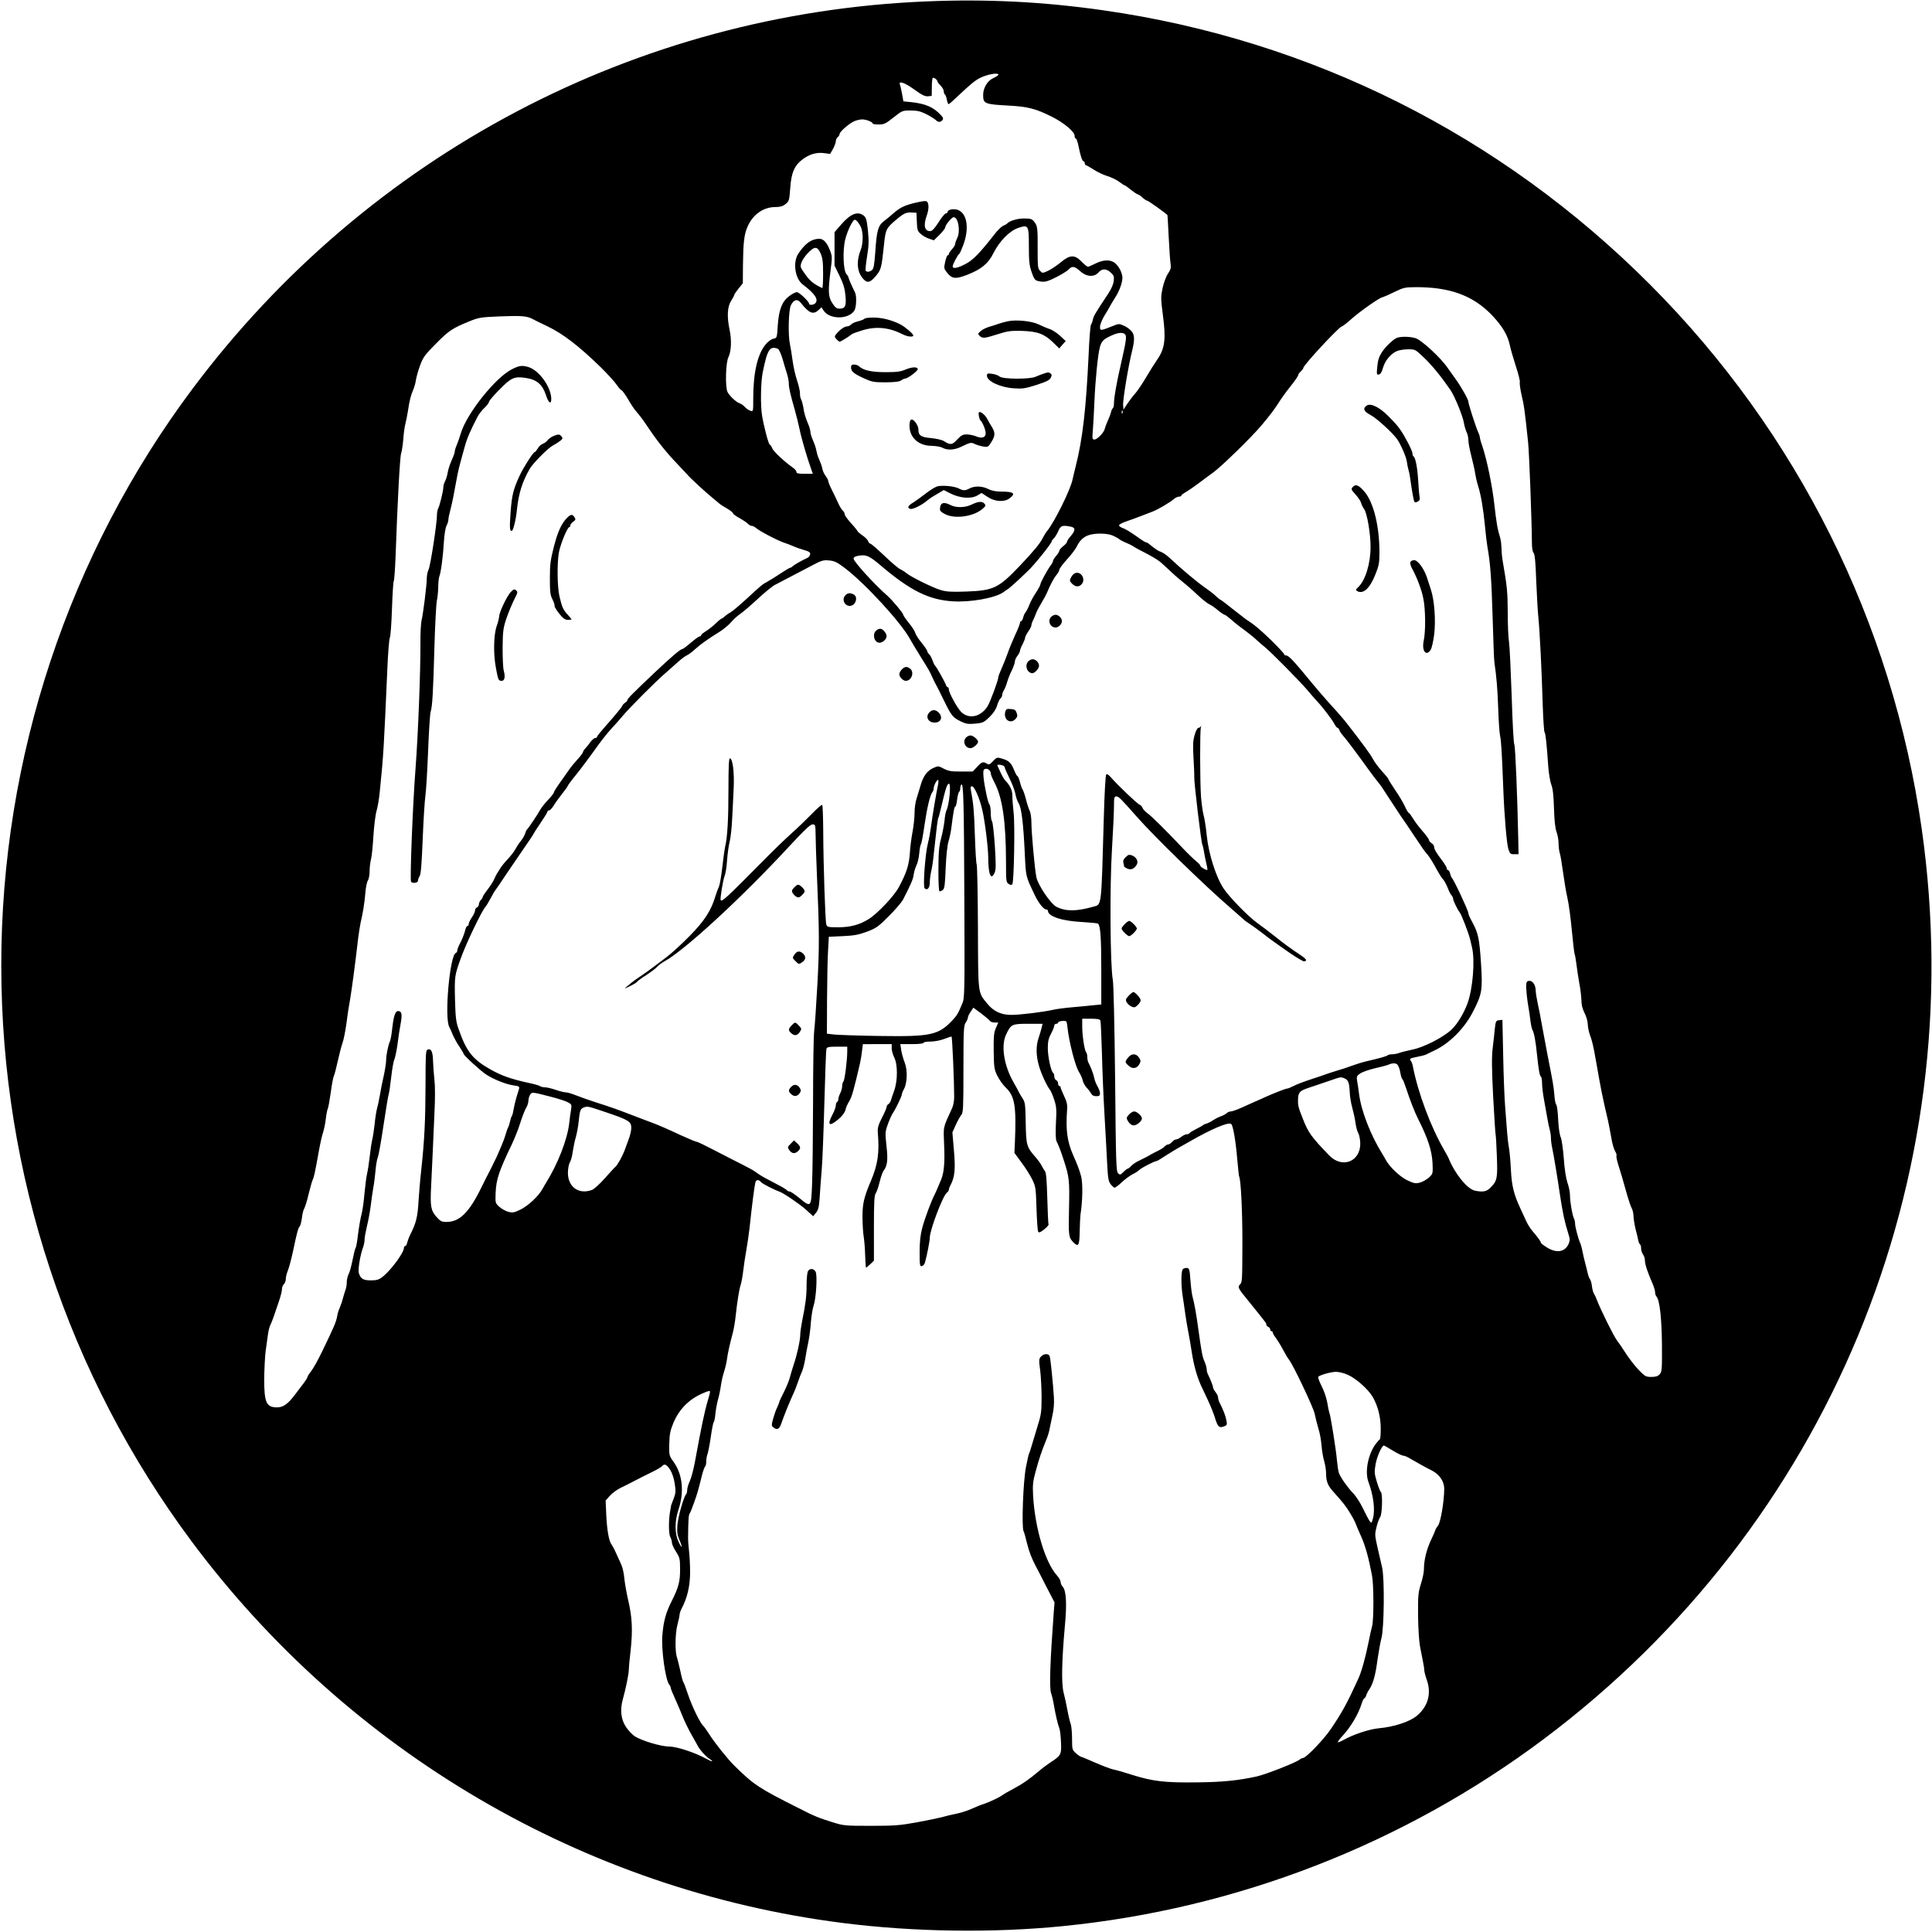 <svg version="1" xmlns="http://www.w3.org/2000/svg" width="2028" height="2028" viewBox="0 0 1521 1521"><path d="M729.5 1.1C500.8 10.4 289.8 121.7 152 305.5 54.1 436.1.9 596.4 1 760.4c.1 163.8 52.4 321.9 149.5 452.6 123.6 166.2 309.4 275.1 513 300.9 55.7 7.1 118 8 173 2.5 137.3-13.6 268.7-64.7 379-147.4 223.6-167.7 336.7-440.1 297.4-716.5-23.1-162.4-97.8-312.1-213.9-428.5C1181.6 106.3 1032.4 31.5 868.5 8.1c-46.8-6.7-91.6-9-139-7zM786 58.8c0 .5-1.8 1.7-4 2.7-4.7 2.1-8 7.7-8 13.3 0 6.8 1.2 7.3 19.5 8.3 15.7.8 21.9 2.4 35 9 9.1 4.6 17.5 11.6 17.5 14.8 0 1.2.4 2.1.9 2.1s1.5 2.6 2.1 5.7c1.6 8 3 12.3 4.1 12.3.5 0 .9.7.9 1.5s.4 1.5.8 1.5 3.2 1.6 6.2 3.5c3 2 7.8 4.2 10.7 5.1 2.8.8 7 2.8 9.2 4.4 2.2 1.7 4.3 3 4.7 3 .3 0 2.5 1.6 4.8 3.5 2.4 1.9 4.8 3.5 5.3 3.5.6 0 2.2 1.1 3.7 2.5s3.2 2.5 3.8 2.5c.8 0 15 10.1 15.9 11.4.1 0 .5 8 1 17.6.5 9.6 1.1 19.1 1.5 21 .4 2.8 0 4.3-2 7.3-1.5 2.1-3.4 7.2-4.3 11.3-1.5 7.1-1.5 8.3.2 21.5 2.5 18.6 1.6 26.1-4.2 34.6-2.2 3.2-6.4 9.8-9.3 14.8-2.9 4.9-6.7 10.6-8.5 12.5-1.7 1.9-4.4 5.5-6.1 8l-2.9 4.5-.3-3.5c-.4-3.7 4.1-30.9 7-42.5 2.1-8.6 2.1-12.3 0-15.3-1.2-1.6-3.9-3.7-6.2-4.7-4-1.8-4.2-1.8-9.3.3-9.3 3.7-9.7 3.7-9.7.5 0-1.6 1.5-5.4 3.3-8.5 1.9-3 3.7-6.1 4.1-6.9.8-1.6 2.2-3.9 5.3-8.9 2.9-4.6 5.3-11.9 4.9-15-.4-3.8-2.7-8.2-5.6-10.7-3.4-3.1-9.3-3-15.6.2-2.7 1.4-5.4 2.5-5.9 2.5-.6 0-2.9-1.8-5-4-5.5-5.7-9.2-5.5-16.5.6-3 2.5-7.5 5.5-9.9 6.6-4.3 2-4.4 2-6.3 0-1.8-1.7-1.9-3.3-1.9-18.1.1-13.7-.2-16.6-1.6-18.9-2.5-3.9-3.2-4.2-9.4-4.2-4.9 0-11.2 1.9-12.9 3.9-.3.4-1.7 1.2-3.1 1.8-1.5.6-4.7 3.7-7 6.8-11.5 14.7-16.8 20.2-22.7 23.3-6.2 3.3-10.2 4.1-10.2 1.9 0-1.5 3.9-9 5.1-9.7.5-.3 2-3.7 3.4-7.5 4.6-12.8 2.9-24.2-4.1-27.1-3.4-1.4-8.4-.5-8.4 1.6 0 .5-.6 1-1.3 1-.8 0-3.4 3.1-5.8 7-3.1 4.8-5 6.9-6.5 7-4.5.1-5.6-4.4-2.9-12 1.7-4.8 1.9-8.8.6-10.9-.7-1.1-2.1-1.1-8.5.3-9.1 2.1-12.8 3.8-18.2 8.5-2.2 2-5.6 4.8-7.5 6.2-4.6 3.5-5.7 7.4-6.8 24-.8 10.8-1.3 13.6-2.7 14.6-2.1 1.5-4.1 1.7-4.9.3-.3-.5.2-5.5 1.1-11.1 1.4-8.4 1.5-12 .7-20.2-.9-8.5-1.4-10.3-3.3-11.9-4.7-3.8-10.5-1.5-17.9 7.1l-5.1 5.9V209.1l4 8.2c3 6.2 4.1 10 4.6 15.4.8 8.3-.2 10.3-4.7 10.3-2.3 0-3.4-.9-5.6-4.3-3.3-5-3.5-9.5-1.4-25.9 1.3-9.7 1.3-11-.3-15.2-2.5-6.6-5.2-9.6-8.6-9.6-6 0-11 3.5-16.4 11.5-4.6 6.8-2.8 19.7 3.3 24.4 9.6 7.2 12.8 12 9.9 14.9-1.4 1.4-4.8 1.6-4.8.4 0-1.8-7.8-9.2-9.7-9.2-1 0-3.8 1.4-6.1 3.2-5.6 4.3-8 10.5-8.9 23-.6 9.9-.6 9.9-3.5 10.5-1.6.3-4.2 2.2-6 4.4-6.5 7.8-9.8 22.4-9.8 42.7 0 10.3 0 10.3-2.2 9.6-1.3-.4-3.2-1.7-4.3-2.9-1.1-1.3-3-2.6-4.2-3-2.5-.7-7.7-5.5-9.5-8.8-2-3.6-1.5-23.5.7-27.6 2.2-4.4 2.6-13.4.9-21.4-2.2-10.3-1.8-18.1 1.1-22.7 1.4-2.2 2.5-4.3 2.5-4.7 0-.5 1.5-2.7 3.4-5.1l3.4-4.2.1-13.8c.2-18 .9-24.6 3.6-30.7 4.2-9.7 12.5-15.5 22-15.5 3.7 0 5.7-.6 7.9-2.3 2.8-2.2 3-2.9 3.7-12.3.8-12 3.1-17.6 8.8-22.2 5.7-4.6 11.4-6.4 17.6-5.7l5 .7 2.3-4c1.2-2.2 2.2-4.9 2.2-6 0-1.1.7-2.5 1.5-3.2.8-.7 1.5-1.8 1.5-2.5 0-1.8 7.6-8.4 11.6-10.1 1.8-.8 4.6-1.4 6.2-1.4 3 0 8.2 2 8.2 3.2 0 .5 2.1.8 4.8.8 4.2 0 5.4-.6 11.6-5.5 6.8-5.4 7-5.5 13.5-5.5 5.3 0 7.7.6 12.4 2.9 3.1 1.6 6.4 3.7 7.3 4.5 1.9 2 3.8 2 5.3.2.9-1.1.7-2-1.2-4-5.9-6.3-11.8-8.9-23.4-10.2l-6.1-.6-1-5.7c-.6-3.1-1.3-6.4-1.7-7.4-1.4-3.4 3.6-1.8 11.3 3.8 5.9 4.3 8.4 5.5 10.7 5.3l3-.3.1-6.7c0-3.7.3-7.1.7-7.4.7-.8 3.7 1.4 3.7 2.7 0 .4 1.1 1.9 2.5 3.3s2.5 3.4 2.5 4.5.4 2.2.9 2.5c.5.3 1.2 2.2 1.5 4.1.4 1.9 1 3.5 1.3 3.5.4 0 2.3-1.5 4.2-3.4 15.1-14.1 17.3-15.9 22.8-18.2 5.8-2.3 12.3-3.2 12.3-1.6zm-64.2 115.8c.2 6.3.6 7.4 3 9.5 1.5 1.4 4.4 3.1 6.6 3.8l3.8 1.3 4.4-4.3c2.4-2.4 4.3-4.9 4.4-5.4 0-2.2 5.2-8.5 6.8-8.5 3.7 0 5.5 11.2 2.7 16.6-.8 1.6-1.5 3.6-1.5 4.4 0 .8-1.1 2.7-2.5 4.2s-2.5 3.2-2.5 3.8c0 .5-.4 1-.9 1s-1.4 2.3-2 5.2c-1.1 5-1 5.3 1.7 8.7 3.8 4.7 6.6 4.9 15.5 1.5 11.3-4.4 16.6-8.8 20.7-16.9 4.8-9.6 12.7-17.7 19.5-20 8.2-2.8 8.5-2.3 8.5 14.6 0 11.4.4 15 2 19.6 2.4 7 2.8 7.3 7.7 8 3.1.4 5.3-.2 11.9-3.5 4.4-2.3 8.8-5 9.8-6.1 2.6-2.9 4.5-2.6 9 1.4 4.9 4.5 11 4.9 14.4 1 2.8-3.2 6.2-3.2 9.7.1 2.4 2.2 2.7 3.1 2.3 6.7-.3 2.6-2 6.4-4.4 10-9.9 14.9-11.4 17.4-12 20.2-.3 1.6-1 3.5-1.5 4.1-.5.6-1.4 11.6-1.9 24.5-2 42.1-4.7 65.7-10.2 87.3-1.1 4.3-2.1 8.8-2.4 10-1.4 7.7-14.4 33.9-20.1 40.7-.8.9-2.2 3.2-3.2 5.1-2.3 4.7-6.8 10.1-18 22-17 17.9-20.9 19.7-42.2 20.5-11.6.4-15.7.2-20.1-1.1-6.2-1.8-23.9-10.5-27.2-13.4-1.2-1-3.4-2.4-5.1-3.2-1.6-.8-7.3-5.7-12.6-10.8-5.3-5-10.1-9.2-10.7-9.2-.6 0-1.3-.8-1.7-1.9-.3-1-2.3-3.1-4.5-4.6-2.2-1.5-4-3.1-4-3.5 0-.3-2.2-3.1-5-6.1-2.7-3-5-6.1-5-7 0-.9-.7-2.2-1.5-2.9-.9-.7-2.5-3.4-3.6-5.9-1.1-2.5-3.4-7.2-5-10.4s-2.9-6.4-2.9-7.2c0-.7-.9-2.3-1.9-3.7-1.1-1.3-2.3-3.8-2.6-5.4-.6-2.9-1.2-4.4-3.3-9.4-.6-1.4-1.3-4-1.6-5.7-.3-1.8-1.5-5.3-2.6-7.7-1.1-2.5-2-5.4-2-6.6 0-1.1-.7-3.7-1.6-5.8-2.2-5.2-3.4-9-4-13.7-.4-2.2-1.1-4.9-1.7-6-.6-1.1-1-3.2-.9-4.7.1-1.5-.9-6-2.2-10-1.4-4-3-11.1-3.6-15.8-.6-4.7-1.6-10.5-2.1-13-1.6-7.1-1.1-26.7.7-30.6 2.3-4.7 5.2-5.4 8-1.8 6.4 8.1 9.7 9.4 13.9 5.4l2.2-2.1 1.7 2.6c4.6 7 19.2 7.2 24.1.2 1.7-2.4 2.1-11.6.6-14.5-2.2-4.4-5.1-11-5.1-11.7 0-.5-.7-1.7-1.6-2.7-2.6-2.8-3.1-19.1-.9-27.6 1.7-6.7 5.9-15.2 7.4-15.2 1.3 0 3.9 3.3 5.1 6.4 1.7 4.5 1.5 12.6-.5 17.6-3.6 9.4-2.7 17.8 2.6 23.1 2.9 2.9 5.1 2.3 9.4-2.8 4.2-5.1 4.5-6.1 6.5-25.2 1.2-11.5 1.7-12.5 9.6-19.2 6-5 7.9-5.9 12.4-5.6l3.5.2.3 7.1zM646 199.4c1.6 3.7 2 6.6 2 16.1 0 6.4-.3 11.5-.7 11.3-7.4-3.6-9.9-5.7-14.6-12.6-2.6-3.7-2.8-4.4-1.8-7.4.6-1.8 2.7-4.9 4.5-6.9 5.8-6.2 7.9-6.3 10.6-.5zm485.7 27.7c18.1 2.4 31.7 9.2 43.4 21.6 7.6 8.1 11.8 15.2 13.4 22.5.7 3.5 3 11.2 4.9 17.2 2 6 3.4 11.7 3.1 12.6-.3.9.4 5.5 1.4 10.1 1.9 7.7 2.5 12.1 5.1 36.9.9 8.1 2.9 61.8 3 78.2 0 5 .5 8.1 1.3 9 1 1 1.6 6.9 2.1 21.8.5 11.3 1.2 24.3 1.7 29 1.1 11 2.6 40.8 3.4 68 .4 11.8 1 21.9 1.5 22.5.8 1 1.6 8.3 2.9 27 .4 5.5 1.5 11.9 2.4 14.3 1.2 3 1.8 8.5 2.1 18.5.3 9.6.9 15.6 2 18.6.9 2.4 1.6 6.4 1.6 8.9s.4 5.9.9 7.6c.6 1.7 1.7 8.5 2.6 15.1.9 6.6 2.4 15.8 3.5 20.5 1.1 4.7 2.6 16.4 3.5 26 .9 9.6 1.9 17.8 2.2 18.3.3.5.9 4.1 1.4 8.1.5 3.9 1.5 10.7 2.3 15.1.9 4.4 1.5 10.3 1.6 13.1 0 3.4.8 6.7 2.5 10 1.4 2.7 2.5 6.7 2.5 8.9.1 2.2.8 5.8 1.6 8 1.8 4.6 2.9 9.4 5 21.5 3.8 21.8 4.8 26.9 9.4 46.5.6 2.7 1.7 8.7 2.5 13.1.7 4.5 2.1 9.3 3 10.7.9 1.5 1.4 3 1.1 3.5-.3.5.3 3.6 1.3 6.8 1.9 5.9 3.6 11.7 7.3 24.9 1.1 3.8 2.6 8.2 3.4 9.7.8 1.4 1.4 4.3 1.4 6.5.1 2.1.8 6.5 1.6 9.8.9 3.3 1.8 7.2 2.1 8.8.3 1.5.9 3 1.4 3.3.5.3.9 1.8.9 3.3 0 1.5.7 3.6 1.5 4.7.8 1 1.5 3.2 1.5 4.9 0 2.9 2.2 9.4 6.1 18.3 1 2.3 1.9 5.3 1.9 6.5 0 1.3.5 2.8 1 3.3 2.6 2.6 4.2 17.2 4.4 38 .1 19.5 0 21.3-1.8 23.3-1.4 1.6-3.1 2.1-6.5 2.1-4.3 0-5.1-.4-9.8-5.3-2.8-2.8-7.3-8.6-10-12.7-2.6-4.1-6-9.1-7.5-11-2.5-3.4-12.4-23.3-15.6-31.5-.8-2.2-1.9-4.5-2.4-5.2-.5-.7-1.2-3.1-1.5-5.5-.2-2.3-.9-4.8-1.5-5.6-.6-.7-1.4-2.9-1.9-5-.4-2-1.3-5.5-1.9-7.7-.6-2.2-1.6-6.3-2.1-9-.5-2.8-1.4-5.9-1.9-7-1.5-3.3-4-12.7-4-15.2 0-1.3-.4-3.1-.9-4.1-1.3-2.5-3.1-13.1-3.1-18.2 0-2.4-.9-6.9-2-9.9-1.2-3.6-2.3-10.6-2.9-19.3-.6-7.8-1.7-15-2.4-16.5-.8-1.6-1.7-7.4-2-13.6-.2-5.9-.9-11.3-1.5-12-.6-.6-1.3-4.1-1.5-7.7-.6-7-1.2-10.3-5.2-30.5-1.4-7.2-3.4-18-4.5-24-1-6.1-2.6-13.9-3.4-17.5-.8-3.6-1.5-8.1-1.6-10 0-4.6-2.5-8.2-5.3-7.8-1.9.3-2.2.9-2.2 5.3.1 2.7.7 8.6 1.4 13 .8 4.4 1.7 10.5 2 13.5.4 3 1.1 6.2 1.6 7 1.2 2 2.5 8.8 3.5 19 1.3 12.4 2.1 16.9 3.1 17.6.5.3.9 2.6.9 5.2s.7 8.3 1.5 12.7c.8 4.4 2 10.9 2.6 14.5.6 3.6 1.5 7.9 2 9.6.5 1.7.9 4.5.9 6.3 0 1.8.4 5.1.9 7.4 1 4.4 4.3 24.1 6.1 36.7 2.3 15.2 3.8 22.1 6.7 31.3 1.3 3.9 1.3 5.3.3 7.8-2.8 6.6-9.6 7.8-17.3 2.9-2.6-1.6-4.7-3.3-4.7-3.8 0-.9-2-3.7-6.6-9.1-1.7-2-3.8-5.4-4.8-7.6-1-2.2-3.1-6.7-4.6-10-5.2-11.1-6.9-18-7.5-30.3-.3-6.4-1-14.2-1.5-17.2-.6-3-1.2-8.7-1.5-12.5-.3-3.9-1-12.6-1.5-19.5-.6-6.9-1.3-25.2-1.6-40.8l-.6-28.3-2.7.3c-2.4.3-2.6.7-3.3 6.8-.3 3.6-1.1 10.5-1.7 15.5-.8 6.7-.7 16.1.4 37.8.9 15.9 1.7 29.2 1.9 29.6.2.3.7 7.9 1 16.7.7 17.8.3 20-4.7 25.1-3.2 3.4-6 4-12.5 2.7-6-1.2-15.9-13.4-20.7-25.4-.3-.8-1.9-3.8-3.5-6.5-10.7-18.4-20.6-45-24.7-66-.3-1.7-1-3.6-1.6-4.3-1.4-1.7-.8-2 5.1-3.2 2.8-.5 5.9-1.3 6.9-1.8s4.1-2 6.8-3.3c11.6-5.5 23.1-17 29.7-29.6 7.5-14.4 8.1-17.4 6.8-38.1-1.3-20.1-2.2-24.6-6.9-33.2-2.3-4.3-3.1-6.1-3.1-7.1 0-1.9-11.6-26.7-13.1-27.9-.3-.3-.9-1.7-1.3-3.3-.3-1.5-1.1-2.7-1.6-2.7-.6 0-1-.6-1-1.4 0-.7-1.7-3.5-3.7-6.2-4.6-6-6.3-8.9-6.3-10.9 0-.8-.9-2-2-2.7-1.1-.7-2-1.8-2-2.5 0-.6-2.3-3.8-5.1-7s-6.2-7.7-7.6-10.1c-1.4-2.3-2.8-4.2-3.2-4.2-.4 0-1.8-2.3-3.1-5.2-1.3-2.8-4.7-8.7-7.7-12.9-2.9-4.3-5.3-8.2-5.3-8.6 0-.4-2.3-3.2-5-6.1-2.6-2.9-5.8-7.1-7-9.4-1.8-3.6-8.9-13.2-19.5-26.8-4.2-5.4-6.7-8.3-15.1-17.5-3.5-3.9-9.1-10.4-12.5-14.5-15.8-19.2-19.3-23-21.6-23-.7 0-1.3-.4-1.3-.9s-4.6-5.5-10.2-11c-9-8.7-13.3-12.3-20-16.6-.8-.6-5.4-4.2-10.3-8-4.8-3.9-9.2-7.2-9.8-7.4-.6-.2-2.2-1.6-3.7-3-1.4-1.4-5.3-4.4-8.5-6.6-5.8-4-19-15-27.5-23.1-2.5-2.3-5.6-4.5-7-4.9-2.2-.7-4.3-2.1-9.7-6.5-.7-.6-1.6-1-2.1-1s-4-2.2-7.8-5c-3.8-2.7-8.3-5.5-10.1-6.1-1.8-.6-3.3-1.6-3.3-2.3 0-.7 2.8-2.2 6.3-3.3 3.4-1.2 8.7-3.1 11.7-4.3 3-1.2 6.8-2.6 8.3-3.2 3.8-1.4 13.6-7.1 16.6-9.7 1.3-1.2 3.2-2.1 4.3-2.1 1 0 1.8-.4 1.8-.8 0-.5 1.7-1.8 3.8-2.9 2-1.2 6.2-4.1 9.4-6.5 3.1-2.4 8.5-6.3 11.9-8.8 6.3-4.5 29.7-27.3 37.6-36.6 7.2-8.5 11.1-13.8 14-18.4 1.5-2.5 5.5-8.1 9-12.5 3.5-4.3 6.3-8.4 6.3-9.1 0-.6.9-1.9 2-2.9s2-2.2 2-2.7c0-2.2 28.4-32.8 30.4-32.8.5 0 4-2.7 7.8-6.1 6.8-6 22.3-16.9 24.3-16.9.5-.1 4.6-1.8 9-4 7.5-3.6 8.6-3.9 17.2-3.9 5-.1 12.7.4 17 1zm-712.1 24.2c1.6.9 6.7 3.4 11.4 5.6 12.1 5.8 24.8 15.5 41.8 32.1 5.3 5.2 11 11.4 12.5 13.7 1.6 2.3 3.4 4.4 4.1 4.6.7.3 2.9 3.4 5 6.9 2 3.6 4.7 7.6 5.9 9 4.3 5.1 5.3 6.4 10.6 14.3 6.9 10.2 14.2 19.3 22.2 27.6 3.5 3.7 7.1 7.5 8 8.5 2.4 2.9 13.8 13.4 19.9 18.4 3 2.5 5.7 4.7 6 5 .3.3 2.6 1.8 5.3 3.3 2.6 1.5 4.7 3.2 4.7 3.7 0 .6 2.4 2.4 5.4 4 3 1.7 6 3.8 6.6 4.5.7.8 1.9 1.5 2.8 1.5.8 0 2.3.7 3.3 1.6 2.9 2.6 18.1 10.5 22.9 11.9 1.4.4 4.3 1.6 6.5 2.5 2.2 1 6.2 2.4 8.8 3.1 3.8 1.1 4.7 1.8 4.5 3.3-.2 1-1 2.2-1.8 2.6-6 2.9-10.7 5.6-11.8 6.7-.7.7-1.7 1.3-2.2 1.3-.5 0-3.9 2.1-7.7 4.6-3.7 2.5-8.4 5.4-10.3 6.4-3.8 2-4.6 2.7-17.4 14.5-4.8 4.4-10 8.7-11.5 9.6-1.6.8-3.6 2.3-4.6 3.2-.9.9-2 1.7-2.4 1.7-.4 0-2.5 1.7-4.6 3.8-2.2 2.1-5.7 4.8-7.7 6.1-2.1 1.2-3.8 2.7-3.8 3.2s-.5.9-1.2.9c-.6 0-3.7 2.2-6.9 5-3.2 2.7-6.2 5-6.7 5-1.5 0-8 5.5-21.6 18.3C498.3 545.7 494 550 494 551c0 .5-.8 1.5-1.8 2.2-1.1.7-2.1 1.8-2.3 2.5-.4 1.1-5.1 6.8-14.6 17.6-2.9 3.3-5.3 6.3-5.3 6.8s-.6.9-1.4.9c-.8 0-2.5 1.5-3.8 3.2-1.2 1.8-3.1 4.1-4 5-1 1-1.8 2.3-1.8 2.8 0 .6-1.9 3.2-4.3 5.8-2.4 2.6-4.9 5.7-5.7 6.8-.8 1.2-4.1 5.8-7.2 10.2-3.2 4.4-5.8 8.5-5.8 9.1 0 .6-2 3.2-4.5 5.8-2.5 2.6-5.3 6.1-6.2 7.8-1.7 3.2-9.4 14.7-10.4 15.5-.4.3-1 1.6-1.4 3-.4 1.4-1.9 4.1-3.4 6-1.6 1.9-3.5 4.9-4.4 6.6-.9 1.7-3.5 5.1-5.9 7.7-2.4 2.5-5.1 5.8-6 7.4-1 1.5-2.2 3.5-2.7 4.3-.5.8-1.5 2.8-2.2 4.5-.7 1.6-3 5.2-5.1 7.9-2.1 2.7-3.8 5.3-3.8 5.8s-.7 1.6-1.5 2.4c-.8.9-1.5 2.4-1.5 3.4s-.7 2-1.5 2.4c-.8.3-1.5 1.3-1.5 2.3 0 1-1.1 3.5-2.5 5.5s-2.5 4.4-2.5 5.2c0 .9-.4 1.6-1 1.6-.5 0-1.2 1.2-1.6 2.7-.7 3.2-2.8 8.5-5 12.5-.7 1.4-1.4 3.3-1.4 4.1 0 .9-.5 1.7-1.1 1.9-4.8 1.6-9.2 50.9-5.2 58.3.6 1.1 1.9 4 2.9 6.5 1.1 2.5 3.4 6.6 5.2 9.2 1.7 2.6 3.2 5.1 3.2 5.5 0 1.1 13.1 13.2 17.7 16.2 5.9 3.9 15.8 7.8 21.6 8.6 4.4.6 4.8.9 4.3 2.8-.4 1.2-1.4 4.4-2.2 7.2-.8 2.7-1.7 6.8-2.1 9-.3 2.2-.9 4.4-1.3 5-.4.5-1.1 2.6-1.5 4.5-.4 1.9-1.1 3.9-1.4 4.5-.4.5-1.3 3-2 5.5s-2.2 6.5-3.3 9c-1.1 2.5-2.7 6.2-3.6 8.4-1 2.1-3.2 6.6-4.9 10-1.8 3.3-5 9.8-7.2 14.2-9.7 19.9-17.2 27.4-27.6 27.4-3.7 0-4.8-.5-7.8-3.9-4.5-5-5.1-8.4-4.3-23.9.3-6.8.9-18.3 1.2-25.5.3-7.3.9-21.6 1.4-31.8.6-11.5.6-21.8 0-26.9-.5-4.5-1-11.3-1.1-15.1-.2-7.1-1.5-9.7-4.4-8.5-1.3.5-1.5 4.3-1.5 27.8-.1 28.4-.8 42.7-3.3 66.3-.9 7.7-1.8 18.9-2.2 25-.7 12.5-1.8 17.1-6.5 26.5-1 1.9-2 4.7-2.4 6.2-.3 1.6-1.1 2.8-1.6 2.8-.6 0-1 .7-1 1.5 0 3.7-10.5 17.9-16.8 22.7-2.9 2.3-4.6 2.8-9.2 2.8-6.1 0-8.1-1.2-9.5-5.8-.8-2.6 1-13.7 3.1-19.5.8-2 1.4-5.1 1.4-6.7 0-1.6.9-6.4 1.9-10.7 1.1-4.3 2.4-11.6 3-16.3.5-4.7 1.5-11 2-14 .6-3 1.3-8.9 1.7-13 .3-4.1 1.1-9.1 1.9-11 .7-1.9 2.7-13.4 4.5-25.5 1.8-12.1 3.6-22.9 4-24 .4-1.1 1.3-7.2 2-13.5s1.8-12.6 2.5-14c.6-1.4 1.7-6.6 2.4-11.5.6-5 1.7-12.4 2.5-16.5 1.4-7.6.9-10-2-10-2.2 0-3.4 3.6-4.5 12.8-.5 4.8-1.3 9.6-1.8 10.7-1.5 3.3-3.1 11.1-3.1 15.2 0 2.1-.9 7.6-1.9 12.3-1.1 4.7-2.4 11.2-2.9 14.5-.6 3.3-1.5 8-2.2 10.5-.7 2.5-1.6 8.1-2 12.5-.5 4.4-1.3 10.2-2 13-.6 2.7-1.5 8.8-2 13.5-.5 4.7-1.4 10.5-2 13-.6 2.5-1.5 9.7-2.1 16-.5 6.3-1.6 13.7-2.4 16.5-.7 2.7-1.9 9.5-2.6 15-.6 5.5-1.5 10.4-1.9 11-.5.5-1.5 4.7-2.4 9.3-.9 4.5-2.2 9.6-3.1 11.2-.8 1.6-1.5 4.5-1.5 6.4 0 1.9-.4 4.5-.9 5.8-.5 1.3-1.4 4.3-2.1 6.8-.6 2.5-1.8 5.8-2.5 7.5-.8 1.6-1.7 4.6-2 6.5-.8 4.7-2.5 8.6-12 28.2-3.1 6.4-6.9 13.3-8.6 15.4-1.6 2-2.9 4.1-2.9 4.6s-1.3 2.6-2.8 4.6c-1.6 2-4.8 6.4-7.3 9.6-5.1 6.8-9 9.6-13.7 9.6-8.5 0-10.2-3.7-10.2-22.2.1-7.9.6-17.7 1.1-21.8.6-4.1 1.4-10 1.8-13 .4-3 1.2-6.4 1.8-7.5.6-1.1 1.9-4.3 2.8-7 .9-2.8 2.8-8.1 4.1-12 1.3-3.8 2.4-8.1 2.4-9.6s.7-3.2 1.5-3.9c.8-.7 1.5-2.5 1.5-4s.7-4.5 1.6-6.6c.9-2.2 2.7-8.9 4-14.9 3.2-15.2 4-18.3 5.3-19.9.7-.8 1.4-3.8 1.8-6.7.3-3 1.1-6.3 1.8-7.4.7-1.2 2.3-6.3 3.5-11.5 1.3-5.2 2.7-10.3 3.2-11.2 1-2 1.9-6.1 4.8-22.4 1.1-6.1 2.6-12.9 3.4-15 .7-2.2 1.7-6.9 2.1-10.4.4-3.6 1.1-7.2 1.5-8 .5-.8 1.5-6.6 2.4-12.8.8-6.2 1.9-12 2.4-13 .5-.9 1.9-6.2 3.1-11.7 1.2-5.5 2.9-12 3.8-14.5.9-2.5 2.2-9.2 3-15 .7-5.8 2-14.3 2.9-19 1.3-7.6 4.1-28.4 6.4-48.5.5-3.9 1.3-9 1.8-11.5 2.1-9.1 3.1-15.7 3.8-23.5.3-4.4 1.2-9 2-10.2.8-1.2 1.4-4.6 1.4-7.5 0-2.9.5-7.1 1.1-9.3.6-2.2 1.4-10.5 1.9-18.5s1.6-16.8 2.5-19.7c.8-2.8 2-9.5 2.5-15 3-29.6 3.2-34.1 6-97.6.5-12 1.4-22.6 1.9-23.6.6-1 1.3-11.2 1.7-22.7.4-11.5 1-21.4 1.4-21.9.4-.6 1-8.9 1.4-18.5 1.6-45.6 3.5-79.7 4.4-82 .5-1.4 1.3-6.3 1.7-11 .3-4.7 1.1-10.3 1.7-12.5.6-2.2 1.4-6.5 1.9-9.5 1.2-8.3 2.4-13.1 4.2-17 .8-1.9 1.9-5.5 2.2-8 .4-2.5 1.9-7.7 3.3-11.5 2.3-6.2 3.7-8.2 12.6-17.1 10.2-10.3 12.8-12 26.6-17.6 6.9-2.8 8.8-3.1 23.5-3.7 17.3-.7 21.5-.3 26.1 2.2zm466.2 12c1.3 1.5.8 5.1-3.1 22.2-3.6 15.5-5.7 27.4-5.7 31.7 0 2-.4 3.9-.9 4.2-.5.3-1.2 1.8-1.5 3.3-.4 1.6-1.6 4.6-2.6 6.8s-2 4.9-2.2 5.9c-.5 2.9-5.9 8.6-8.1 8.6-1.9 0-1.9-.5-1.3-7.8.3-4.2.9-14.2 1.2-22.2.7-16.6 2.7-36.7 4.2-42.3 1.3-5 2.8-6.6 8.7-9.3 5.6-2.7 9.7-3 11.3-1.1zm-273.4 11.3c.8.3 2.4 3.8 3.6 7.7 1.1 4 2.7 9.2 3.5 11.7.8 2.5 1.5 6 1.5 7.7 0 3.6 1.1 8.4 4.8 21.3 1.3 4.7 3 11.4 3.7 15 1.2 6.2 5.7 21.8 8.9 30.7l1.5 4.3h-6.4c-5 0-6.5-.3-6.5-1.5 0-.8-1.2-2.2-2.6-3.2-7.1-5-15.3-12.7-16.4-15.3-.7-1.7-1.6-3-2-3-.9 0-4.6-14.1-6-22.5-1.4-8-1.1-26.4.4-34 3.7-18.5 5.6-21.4 12-18.9zm271.3 50.6c-.3.8-.6.5-.6-.6-.1-1.1.2-1.7.5-1.3.3.3.4 1.2.1 1.9zm-40.8 89.4c3.9.8 3.9 2.8.1 7.4-1.7 1.9-3 3.9-3 4.6 0 .6-1.3 2.1-3 3.4-1.6 1.3-3 2.8-3 3.5 0 .7-1.1 2.5-2.5 4.1-1.4 1.6-2.5 3.4-2.5 4 0 .6-.8 2.2-1.8 3.5-2.5 3.2-8.2 13.7-8.2 15.1 0 .6-1.5 3.4-3.4 6.3-1.9 2.8-4.3 7.1-5.2 9.6-.9 2.4-2.3 5.1-3 5.9-.7.8-1.6 2.7-1.9 4.2-.4 1.6-1.1 2.8-1.6 2.8s-.9.6-.9 1.4c0 .7-1.7 5.1-3.9 9.7-2.1 4.6-4.8 11.2-5.9 14.5-1.2 3.4-3.3 8.6-4.7 11.7-1.4 3.1-2.5 6-2.5 6.6 0 2.4-6.4 19.7-8.5 23.1-5.4 8.5-14.8 10.5-20.9 4.4-3.1-3.2-9.6-15-9.6-17.6 0-1-.4-1.8-.9-1.8s-1.1-.8-1.4-1.8c-.9-2.5-7.6-14.5-8.6-15.2-.4-.3-1.3-2.2-2-4.2s-1.9-4.2-2.7-4.8c-.7-.7-1.4-1.8-1.4-2.4 0-.6-2-3.5-4.4-6.5-2.5-3-4.7-6.5-5.1-7.9-.3-1.4-2.6-4.9-5.1-7.9-2.4-3-4.4-5.9-4.4-6.5 0-1.2-8.5-11.3-12.4-14.8-9.9-8.6-26.6-26.9-26.6-29.2 0-1.2 1.2-1.9 4.6-2.4 5.4-.8 7.9.3 16.4 7.5 23.6 20.1 38.2 27.3 57 28.5 14 .9 33.4-2.6 39.8-7.1 1.4-1 3.2-2.3 4.1-2.8.8-.6 4.1-3.5 7.4-6.5 3.2-3 6.5-6.2 7.5-7.1 4.9-4.4 19.2-22.2 19.2-23.8 0-.5.7-1.4 1.5-2.1.8-.7 2.4-3.2 3.5-5.6 2-4.7 3.2-5.1 9.9-3.8zm32.8 6.9c2.1.9 4.4 2.1 5.3 2.9.8.7 3.5 2.1 6 3.1 2.5 1.1 4.7 2.2 5 2.5.3.3 2.3 1.4 4.5 2.6 11.9 6.1 15.3 8.2 19 11.6 8 7.5 11.4 10.6 15.6 13.9 2.4 1.9 7.5 6.3 11.4 10 3.8 3.6 8.1 7 9.5 7.6 1.4.6 4.5 2.7 6.8 4.7 2.4 2 4.8 3.6 5.3 3.6s2.8 1.7 5.2 3.8c2.3 2.1 6.7 5.6 9.7 7.7 3 2.2 7.3 5.6 9.5 7.6 2.2 2.1 5.3 4.8 7 6.1 4.3 3.3 28.2 27.5 33.5 33.8 2.5 3 5.7 6.7 7.1 8.2 4.5 4.6 12.5 15.1 14.3 18.5.9 1.8 2.1 3.3 2.6 3.3s1.1.8 1.4 1.7c.3 1 1.6 2.9 2.8 4.3 2.8 3.1 11.1 14.2 20.3 27 3.8 5.2 7.4 9.9 8 10.5.6.5 3.8 5.2 7 10.3 3.3 5.1 7.9 12.1 10.2 15.5 2.4 3.4 7 10.2 10.3 15.2 6.5 9.8 8.9 13.2 10.5 14.9 1.6 1.7 4.6 6.5 7.8 12.5 1.6 2.9 3.7 6.3 4.8 7.4 1 1.1 2.6 4.1 3.6 6.6.9 2.5 2.3 5.2 3 5.9.7.7 1.3 2 1.3 2.8 0 1.4 3.8 9.2 5 10.4 1.3 1.3 7.3 16.7 8.5 22 .2.8.8 3.5 1.4 6 2.4 10.3.6 32.5-3.6 44-2.9 7.9-8.1 16.4-12.6 20.6-6.5 6.1-21.7 13.9-30.7 15.7-4.1.9-8.8 2-10.3 2.6-1.6.6-4.1 1.1-5.6 1.1s-3.1.3-3.5.7c-.7.8-5.9 2.3-16.8 4.8-3.7.9-9.1 2.6-12 3.7-2.9 1.1-8 2.8-11.3 3.7-3.3 1-6.7 2.1-7.5 2.4-.8.4-6.3 2.2-12.3 4.2-5.9 1.9-12.4 4.4-14.4 5.5-2.1 1.1-4.3 2-5 2-1.1 0-10.1 3.5-16.8 6.5-1.6.8-5.5 2.5-8.5 3.8-3 1.4-8.1 3.6-11.4 5.1-3.2 1.4-6.7 2.6-7.6 2.6-1 0-2.5.6-3.2 1.3-.7.7-2.8 1.9-4.6 2.5-1.8.6-4.5 2-6 3-1.5 1.1-3.8 2.3-5.2 2.7-1.4.4-2.7 1-3 1.4-.3.3-2.6 1.6-5.2 2.9-2.6 1.3-5 2.7-5.3 3.3-.4.5-1.4.9-2.3.9-.9 0-2.8.9-4.2 2-1.4 1.1-3.2 2-4 2-.9 0-2.3.9-3.3 2-.9 1.1-2.3 2-3.1 2-.7 0-1.9.7-2.6 1.5-.7.8-3.1 2.4-5.4 3.5-2.2 1.1-4.8 2.4-5.6 2.9-1.5 1-5.2 2.9-10.5 5.5-1.7.8-3.9 2.4-4.9 3.5-1.1 1.2-2.3 2.1-2.7 2.1-.4 0-2 1.2-3.4 2.6-2.5 2.5-2.8 2.5-4.3 1s-1.7-8.8-2.3-73.9c-.5-44.3-1.2-74.5-1.8-78.2-2.1-11.2-2.5-73.3-.7-102.5.9-14.6 1.6-30 1.6-34.3 0-6.9.2-7.7 1.9-7.7 1.8 0 3.3 1.5 16.1 16 13.4 15.3 54.3 55.1 73.9 71.9 4.6 4 9 7.9 9.9 8.7.8.9 3.3 2.7 5.4 4 2.1 1.4 6.6 4.6 9.9 7.2 3.3 2.6 7.4 5.7 9.2 6.9 1.8 1.3 5.6 4 8.5 6 5.1 3.7 11.3 7.6 14 8.9.7.4 1.8.2 2.3-.3.6-.6-.8-2.1-3.8-4.1-8.1-5.4-13.5-9.3-20.8-15.2-3.8-3.1-10-7.7-13.6-10.3-6.8-4.8-21.9-20.2-26.5-27.1-6-8.8-11.9-27.4-13.4-42.1-.6-6.1-1.7-13.3-2.5-16-.7-2.8-1.6-9.3-2-14.5-.8-12.2-.9-51-.1-54.1.3-1.3.3-1.8 0-1.2-.3.7-1.2 1.3-1.9 1.3-.8 0-2.1 2.4-3 5.6-1.3 4.7-1.5 7.9-.9 17.8.4 6.7.7 13.6.6 15.4-.2 4 5.5 51.9 6.4 53.3.3.6 1 3.4 1.4 6.2.5 2.9 1.3 7 1.9 9.2.5 2.2.8 4.1.7 4.3-.7.6-5.6-2.2-5.6-3.2 0-.6-1.5-2.2-3.3-3.6-1.7-1.4-6.3-5.8-10.2-9.9-14.3-15.1-25.1-25.8-28.2-27.9-1.7-1.3-3.5-3.1-3.8-4.2-.3-1-1.4-2.2-2.3-2.5-1.7-.5-17.3-15.4-22.5-21.4-1.8-2.1-3.2-3-3.8-2.4-.6.6-1.4 15.8-1.9 33.9-2 72.1-1.6 68.3-8.2 70.2-13.5 3.8-21.7 3.8-29.1.1-4.6-2.4-14.6-17.2-15.8-23.4-1.3-6.2-3.9-35.2-3.9-42.8 0-3.8-.6-8-1.4-9.5-.7-1.5-2.1-5.6-2.9-9-.9-3.5-2.1-6.9-2.6-7.6-.5-.6-1.5-3.3-2.1-5.9-.7-2.6-1.6-4.7-2-4.7-.4 0-1.7-2.4-2.9-5.4-2.3-5.4-3.9-6.9-10-8.6-3.1-.9-3.6-.7-6.3 2.2-2.5 2.7-3.2 3-4.9 2-2.9-1.8-3.9-1.5-7.6 2.5l-3.5 3.7h-9.2c-7.6 0-9.8-.3-13.5-2.2-4.3-2.3-4.5-2.3-8.3-.6-4.9 2.2-8 6.4-10.1 13.9-1 3.3-2.4 8-3.2 10.5-.8 2.5-1.5 7.4-1.5 11 0 3.6-.7 10.3-1.6 15-.9 4.7-1.8 11.6-2 15.5-.7 10.4-2.4 16-8.8 28-3.7 6.9-16.5 20.5-23.6 25-7.1 4.5-14.5 6.5-23.9 6.5-8.3 0-8.9-.1-9.6-2.3-.8-2.7-2.3-47-2.4-73.8-.1-10.8-.4-19.9-.8-20.2-.4-.4-4.1 2.8-8.2 7.1-4.2 4.3-11.4 11.2-16.1 15.4-4.7 4.2-13.9 13.1-20.5 19.8-30.5 30.8-33.9 34-35.1 32.7-.7-.7 1.8-16 3.1-19.2.7-1.7 1.6-7.2 1.9-12.4.4-5.1 1.3-11.7 2.1-14.7.7-2.9 1.6-10.8 1.9-17.6.4-6.8.9-17.8 1.2-24.4.6-12.5-.8-23.4-3-23.4-.8 0-1.1 7.3-1.1 23.7 0 24.1-.8 38.5-2.6 45.8-.5 2.2-1.5 9.7-2.3 16.7-.8 6.9-2 13.6-2.6 14.8-.6 1.2-1.8 4.5-2.7 7.3-3.3 11.4-8.8 19.9-20.6 31.8-6.2 6.3-14.4 13.8-18.2 16.6-3.9 2.9-8.8 6.7-11 8.3-2.2 1.7-6.4 4.6-9.3 6.6-3 2-6.1 4.2-7 5-1 .8-2.8 2.4-4.2 3.5-1.9 1.5-1.3 1.3 2.7-.6 2.9-1.4 5.5-3 5.9-3.6.3-.6 3.6-3 7.3-5.3 3.6-2.4 7.5-5.3 8.6-6.6 1.1-1.2 3.6-3.1 5.5-4.1 16.1-8.8 61.2-50.4 98.9-91.2 11.5-12.4 16.1-16.7 17.8-16.7 2.2 0 2.3.3 2.4 8.2 0 4.6.5 18.4 1 30.8 2 45.7 2 57.5.4 87-.9 16.2-2 32.6-2.5 36.5-.5 3.8-.9 29.3-.9 56.6-.1 27.3-.4 56.4-.8 64.7-.7 17.9-.8 18-10.2 10.2-3.3-2.7-6.7-5-7.5-5-.8 0-1.7-.4-2-.9-.4-.5-3-2.2-5.9-3.7-11.3-5.9-13.3-7-16.2-8.9-1.6-1.1-3.4-2.3-4-2.8-.5-.4-4.8-2.7-9.5-5.1-4.7-2.3-14.3-7.3-21.3-10.9-7.1-3.7-13.3-6.7-13.8-6.7-.9 0-6.4-2.3-13.4-5.5-7.8-3.7-18.3-8.3-21-9.2-1.6-.6-8.2-3.1-14.5-5.5-14-5.4-18.7-7.1-31-11-5.2-1.7-12.1-4.1-15.3-5.4-3.2-1.3-6.9-2.4-8.1-2.4-1.3 0-4.9-.9-8.1-2-3.2-1.1-7-2-8.5-2-1.4 0-3-.4-3.6-.8-.5-.5-4.5-1.7-8.9-2.6-14.2-3.1-21.8-5.8-30.6-10.8-13.9-7.9-18.7-14-24.9-31.8-2-5.5-2.4-9-2.8-23.6-.4-17.9-.3-18.4 4.7-32.3 4-11.2 16.3-36.9 19.1-39.9.8-.9 2.7-4.1 4.2-6.9 1.5-2.9 3.2-5.8 3.8-6.5.5-.7 2.2-3.1 3.7-5.3 1.4-2.2 5.6-8.3 9.1-13.5 14.8-21.6 17.2-25.1 17.2-25.5 0-.2 2.5-4.1 5.5-8.5s5.5-8.5 5.5-9c0-.6.6-1 1.3-1 .7 0 2.3-1.7 3.6-3.8 1.2-2 4.2-6.2 6.6-9.2 2.4-3 4.4-5.8 4.5-6.3 0-.4 3-4.5 6.8-9.1 3.7-4.6 10.2-13.3 14.4-19.2 4.2-6 10.1-13.5 13-16.6 2.9-3.1 7.1-7.8 9.3-10.5 5.2-6.2 26.4-27.5 33.5-33.5 3-2.6 7.3-6.4 9.6-8.5 2.3-2.1 5.4-4.5 7-5.3 1.6-.7 4.5-2.9 6.5-4.8 4-3.6 10.1-8.1 19.4-13.8 3.3-2.1 7.5-5.6 9.3-7.8 1.9-2.2 4.9-4.9 6.7-6.1 1.8-1.1 7.9-6.3 13.5-11.5s11.9-10.4 14-11.5c2.1-1.1 7.4-3.8 11.7-6.1 4.3-2.2 11.8-6.2 16.8-8.8 8.1-4.3 9.5-4.8 14.1-4.4 4.4.4 6.3 1.3 12.5 6 16.2 12.3 44.3 42.9 51.4 56 1.1 2 4.6 7.9 7.8 13 7.7 12.4 7.3 11.7 9.6 16.8 1.1 2.5 2.7 5.6 3.5 7 .8 1.4 3.5 6.8 6 12 5.6 11.5 6.8 12.9 12.9 15.9 4.2 2 5.8 2.3 11.5 1.8 6.2-.6 6.9-1 11.3-5.3 3.1-3.1 5.1-6.1 5.9-9 .7-2.4 1.9-4.9 2.6-5.5.8-.6 1.4-1.9 1.4-2.8 0-.9.6-2.5 1.3-3.6.7-1.1 1.9-4 2.6-6.5.7-2.5 2.4-6.7 3.7-9.3 1.3-2.7 2.4-5.8 2.4-6.9 0-1.1.9-3.1 2-4.5s2-3.2 2-3.9c0-.8.9-3.1 2-5.1 1.1-2.1 2-4.4 2-5.1 0-.7 1.1-3 2.5-5s2.5-4.2 2.5-4.9c0-.8.4-2.1.9-3.1.8-1.5 1.7-3.7 3.5-8.2.4-.8 2-3.8 3.6-6.5 1.7-2.8 3.5-6.1 4.1-7.5 2.6-6.3 5.4-11.7 7.6-14.3 1.3-1.6 2.3-3.5 2.3-4.2 0-.8 2.7-4.5 6.1-8.2 3.4-3.7 6.7-8.2 7.5-9.8 2.2-4.7 5.1-7.6 9.2-9.1 5-1.8 14.5-1.7 18.9.1zm-86.3 181.1c.9.3 1.6 1.1 1.6 1.6s1.7 4.5 3.8 8.7c2.2 4.3 4.2 9.8 4.6 12.2.4 2.3 1.5 5.7 2.6 7.4 2.2 3.6 3.7 15.8 4.8 40 .9 18.1.6 17.1 8 32.5 2.9 6.1 6.9 11 8.9 11 .7 0 1.3.5 1.3 1 0 4.5 11.1 8.1 27.2 8.9 6.4.4 12 .9 12.3 1.3 1.8 1.8 2.5 10.7 2.5 35.9v27.7l-6.2.6c-3.5.4-11 1.1-16.8 1.6-5.8.5-12.5 1.4-15 2-7.3 1.7-26 4-32.8 4-8.1 0-14-2.8-19-8.9-7.5-9.2-7.1-6.6-7.3-60.3-.1-26.6-.6-48.8-1-49.3-.4-.6-1-10.7-1.4-22.5-.6-19-1.1-25.2-3.2-36.3-.4-1.9-.1-2.7.9-2.7 1.9 0 6.1 9.6 8.1 18.5 2.1 8.9 4.7 30.3 4.7 37.6 0 13.3 2.2 18.6 5.1 11.8 1-2.5 1-6.6.1-21.2-.7-10-1.7-18.6-2.2-19.1-.6-.6-1-3.5-1-6.6 0-3.1-.5-6.1-1-6.6-1.2-1.2-3.9-13.7-4.7-21.6-.4-4.7-.2-5.9 1.1-6.4 2-.8 4.6 1.2 4.6 3.5 0 .9 1.3 4.1 2.9 7.1 6.3 12 9 30.6 9.1 62 0 15.8.1 16.6 2.1 17.9 1.6 1 2.3 1 2.9.1 1.3-2.1 2.1-47 1-56-.5-4.7-1-10.7-1-13.3 0-4.6-1.6-8.1-5.9-12.6-.7-.8-2.3-3.5-3.4-6-1.2-2.5-2.3-4.9-2.5-5.4-.4-.9 2-.9 4.2-.1zm-50.8 14.6c-1.5 6.9-4.8 26.6-5.6 33.3-.5 3.8-1.6 9.9-2.5 13.5-2.1 8-4 33.9-2.6 35.3 2.1 2.1 4.1-.2 4.1-4.5 0-2.4.5-6.3 1.1-8.8.6-2.5 1.5-8.1 1.9-12.5 2.5-23.2 3.1-28.1 3.7-29.5.4-.8 1.2-4 1.9-7 3.9-16.5 5-20 6.5-20 1.8 0 .2 16.8-2 21-.5.9-1.2 4.5-1.5 8-.4 3.6-1.6 9.9-2.7 14-1.6 6-2.1 10.9-2.1 24.4-.1 9.5.3 17.1.8 17.3.5.1 1.7-.3 2.6-1 1.4-1.1 1.8-4 2.3-17.3.4-9.6 1.3-17.9 2.2-20.9.9-2.8 1.9-7.7 2.3-11 1.6-12.6 2.3-16.5 3.1-16.5.4 0 1.1-2.5 1.4-5.5.4-3 1.1-5.8 1.6-6.1.5-.3.9-1.6.9-2.9 0-1.3.4-2.6.9-2.9 1.6-1.1 2 13.9 2.3 90.9.3 73.4.2 77.3-1.6 81.5-3.4 8.1-4.1 9.3-8.1 13.6-10.8 11.3-17.1 12.6-56.5 12-16.2-.2-32.3-.8-35.7-1.1l-6.3-.7.1-27.1c.1-15 .4-32.2.8-38.2l.6-11 11-.5c9-.4 12.5-1.1 19-3.5 7.3-2.7 8.9-3.9 17.2-12.2 5.1-5.1 10.1-10.9 11.2-13 6.4-12.5 7.9-15.9 8.4-19.7.3-2.2 1.3-5.6 2.2-7.4 1-1.8 1.9-6.1 2.2-9.5.3-3.4.9-6.7 1.4-7.2.4-.6 1.7-7.5 2.8-15.4 2-13.6 4.4-23.5 6.2-25.6.5-.5.9-1.6.9-2.5 0-2.2 2.3-7 3.4-7 .5 0 .5 1.5.2 3.2zm40.7 186.5c.4.7 2.1 1.3 3.7 1.3h2.9l-1.9 4.4c-1.6 3.7-1.8 6.6-1.7 18.3.2 12.8.4 14.2 2.9 19.3 1.5 3 4.4 7.1 6.5 9.1 7.2 6.8 8.5 14.7 7.3 43l-.4 8.5 5.5 7.5c3.1 4.1 6.9 10.1 8.5 13.4 2.8 5.7 2.9 6.8 3.4 23 .3 9.3.9 17.6 1.3 18.2.6 1 1.8.5 4.7-1.8 2.2-1.8 3.7-3.5 3.5-4-.3-.4-.7-9.6-1-20.5-.4-13.9-.9-20.3-1.8-21.3-.7-.9-1.9-2.9-2.7-4.5-.8-1.6-3.1-4.7-5.1-7-6.7-7.6-7.1-9.3-7.4-26.8-.3-15.2-.4-16-2.9-19.8-1.4-2.2-2.6-4.2-2.6-4.4 0-.2-1.8-3.6-4-7.4-7.6-13.2-10.1-28.8-6-37.6 3.9-8.3 4.6-8.6 17.4-8.6h11.4l-.8 3.2c-.4 1.8-1.5 5.5-2.4 8.1-2.1 6.3-2 13.7.3 21.7 1.8 6.4 6.3 16 8.7 19 .7.8 2.2 4.3 3.3 7.7 1.8 5.5 2 7.6 1.4 18.3-.4 7.5-.2 12.9.4 14.3 2.3 4.9 3.3 7.5 5.8 15.2 4.3 13.2 4.6 15.9 4.1 37.9-.5 21.4-.3 22.9 3.5 26.7 3.9 3.9 4.7 2.6 4.9-8.4.1-5.6.4-11.6.6-13.2 1.7-10.9 2-24.9.5-30.5-1.2-4.6-3.1-9.6-6.2-16.5-4.7-10.7-6-19.7-4.8-36 .3-3.9-.3-6.3-2.4-10.7-1.5-3.1-2.7-6.2-2.7-6.7 0-.6-.4-1.1-1-1.1-.5 0-1-.9-1-2s-.7-2.3-1.5-2.6c-.8-.4-1.5-1.7-1.5-2.9 0-1.3-.4-2.6-.9-2.9-1.7-1.1-4.2-12.8-4.2-19.4 0-5.3.6-7.8 2.6-11.5 1.4-2.6 2.5-5.5 2.5-6.3 0-.7.7-1.4 1.5-1.4s1.5-.4 1.5-.9c0-1.3 6.1-2 6.6-.7.3.7.6 2.7.8 4.6 1.3 11.7 6.1 30.2 9 34.9 1.3 2 2.7 5.1 3 6.8.4 1.7 1.8 4.2 3 5.5 1.3 1.3 2.8 3.3 3.5 4.5.8 1.6 2.1 2.3 4.1 2.3 2.4 0 3-.4 3-2.3 0-1.2-.9-3.6-1.9-5.3-1-1.7-2.2-4.6-2.6-6.5-.6-3.3-2.7-8.7-4.5-12.1-.6-1-1-3-1-4.6 0-1.5-.4-3.2-.9-3.8-1.3-1.3-3.1-13.1-3.1-20.2V802h6.9c4.9 0 7 .4 7.4 1.4.3.7.8 12.1 1.2 25.2.3 13.2 1.2 34.9 2 48.4s1.7 30.8 2.1 38.5c.6 11.8 1 14.4 2.7 16.7 1.2 1.5 2.6 2.8 3.2 2.8.7 0 3.3-2 5.8-4.4 2.6-2.4 6.3-5.1 8.3-6.1 1.9-.9 4.4-2.5 5.4-3.5 1.7-1.7 12.1-7 13.7-7 .4 0 3.5-1.9 7-4.2 3.5-2.2 7.7-4.8 9.3-5.7 1.6-.9 6-3.4 9.7-5.5 16.8-9.7 30.7-15.6 32.6-13.7 1.5 1.5 3.5 13 4.7 27.2.7 7.4 1.3 13.6 1.5 14 1.4 2.2 2.6 26.9 2.6 51.4-.1 31.2-.1 31.9-1.9 33.7-2 2-1.4 3.2 5.6 11.7 3.7 4.5 8.2 10.1 10 12.4 1.8 2.3 3.7 4.7 4.2 5.4.6.7 1 1.7 1 2.3 0 .6.7 1.3 1.5 1.6.8.4 1.5 1.2 1.5 2s.5 1.4 1 1.4c.6 0 1 .5 1 1.1 0 .6 1.1 2.5 2.5 4.3 1.3 1.8 3.9 5.9 5.6 9.2 1.7 3.2 3.7 6.6 4.4 7.4 3.2 3.7 19.5 38 20.5 43 .6 3 1.9 8.2 2.9 11.5 1.1 3.3 2.2 9.4 2.5 13.5.3 4.1 1.3 9.7 2.1 12.4.8 2.7 1.5 7.1 1.5 9.7 0 6.2 1.3 9.4 5.8 14.4 7.7 8.6 9.7 11.1 13.2 16.9 2.1 3.4 4 7.1 4.4 8.4.5 1.3 2.3 5.7 4.2 9.8 3.2 7.1 5.8 16.4 8.5 30.4 1.5 7.5 1.5 35.4.1 40.3-.5 1.7-1.7 7-2.6 11.7-2.5 12.5-5.6 23.8-8.2 29.5-8.8 19.3-12.6 26.3-21.6 39.6-5.6 8.3-19.6 22.9-22 22.9-.6 0-1.9.6-2.7 1.3-2.8 2.3-26.4 11.6-33.6 13.2-14.5 3.2-26.7 4.5-47.6 4.7-24.8.3-34.2-.8-50.2-5.8-5.9-1.9-12.7-3.9-15-4.3-2.3-.5-8.9-3-14.6-5.5-5.7-2.5-10.7-4.6-11.1-4.6-.4 0-2.2-1.2-3.9-2.7-3-2.7-3.1-3-3.1-11.5 0-4.7-.5-9.9-1-11.4-.6-1.5-1.8-6.4-2.6-10.8-.8-4.5-2.2-10.9-3.1-14.3-1.8-7.2-1.4-25.4 1.1-52.8 1.6-17.2 1-27.3-1.8-30.4-.9-1-1.6-2.6-1.6-3.7s-1.3-3.3-2.8-5c-9.4-10.3-17.5-37.7-18.9-63.4-.4-8-.1-10.9 2-18.5 2.6-9.6 4.6-15.7 8.2-24.5 1.3-3 2.6-7.3 2.9-9.5.4-2.2 1.4-6.9 2.2-10.5 1-4.2 1.4-9.3 1.1-14-.7-11.1-2.6-30.2-3.3-32.2-.7-2.4-4.6-2.3-6.9.2-1.6 1.8-1.7 2.8-.6 10.8.6 4.9 1.1 14.5 1.1 21.4 0 11.7-.3 13.5-3.6 24-1.9 6.2-4 13.1-4.6 15.3-.6 2.2-1.4 4.4-1.7 5-.3.5-1.4 5.3-2.4 10.5-2.2 11-3.5 47-1.9 50.4.6 1.2 1.7 5.2 2.6 9.1 1.6 6.6 3.8 12.5 7.3 19 .9 1.6 4.5 8.6 8 15.5l6.5 12.5-.6 7.5c-2.9 39.4-3.6 59.7-2.1 64 .7 1.9 1.8 6.6 2.4 10.5 1.3 7.3 2.7 13.3 4.2 17.5.5 1.4 1 6.3 1.2 10.9.4 9.5 0 10.2-8.8 15.9-2.2 1.5-5.9 4.2-8.2 6.2-7.8 6.6-13.1 10.3-20.4 14.2-4 2.1-8 4.4-8.8 5.1-2 1.5-9.4 5.1-14.1 6.7-3.6 1.2-4.2 1.5-12.2 4.9-2.6 1-7.3 2.5-10.5 3.1-3.2.6-8 1.8-10.8 2.6-2.7.7-11.7 2.6-20 4.1-13.3 2.4-17.4 2.7-36 2.7-20.2 0-21.3-.1-30-2.8-11.2-3.5-14.4-4.8-26.9-11.2-31.3-15.7-35.3-18.4-50.5-33.4-5.2-5.1-15.6-18.1-19.8-24.8-2-3.1-4-5.9-4.3-6.2-2.5-1.7-9.2-15.5-12.7-26-1.3-4.1-2.8-7.9-3.2-8.5-.5-.5-1.6-4.6-2.5-9-1-4.4-2.1-9.1-2.6-10.5-1.7-4.4-1.5-19.1.3-25.8.9-3.5 1.7-7.1 1.7-8 0-.9.7-3 1.5-4.6 4.6-8.7 6.7-17.7 6.8-28.5 0-5.8-.4-13.3-.8-16.6-.4-3.3-.8-8-.8-10.5.1-13.4.4-18.5 1.2-19.4.5-.6 2.1-4.5 3.5-8.6 2.6-7.3 3.1-8.9 6.3-21.8.9-3.4 2-6.5 2.5-6.8.4-.3.8-2 .8-3.9s.5-4.6 1.1-6.1c.5-1.6 1.7-7.5 2.5-13.3.8-5.7 1.8-10.9 2.3-11.5.5-.6 1.1-3.6 1.3-6.6.3-3 1.2-8 2-11 .9-3 1.9-8 2.3-11 .4-3 1.5-8 2.5-11s2.1-7.8 2.4-10.5c.7-4.7 1.7-9.6 4.7-21 .7-2.8 1.6-8.2 2-12 1.3-12.1 2.9-21.9 4-25 .6-1.7 1.5-6.6 2-11s1.6-11.6 2.4-16c.8-4.4 1.9-12.1 2.5-17 2-18.7 3.7-32 4.6-36.3.5-2.6 2.6-2.9 4.5-.6 1 1.3 10.4 6.1 14.5 7.5 3.2 1.1 16.3 10 21.1 14.4l5.5 5 2.3-2.9c1.8-2.3 2.3-4.5 2.8-12 .3-5 1-14.7 1.6-21.6.6-6.9 1.5-30.7 2.1-53 .6-22.3 1.3-41.3 1.6-42.3.5-1.4 1.8-1.7 8.5-1.7h7.9v3.7c0 7.1-2 22.7-3 23.7-.6.6-1 2.2-1 3.7s-.7 4-1.5 5.5c-.8 1.6-1.5 3.7-1.5 4.6 0 .9-.4 2-1 2.3-.5.3-1 1.6-1 2.8 0 1.2-1.1 4.3-2.5 6.9-4.6 8.7-2.8 10.2 4.7 3.8 3-2.6 4.9-5.2 5.4-7.2.3-1.8 1.7-4.9 3-6.9 2-3.2 3.6-9 8.4-29.6.5-2.3 1.3-6.7 1.6-9.8l.7-5.5H702v3.3c0 1.8.9 5 2 7.2 2.8 5.5 2.8 18.4-.1 26.3-1.1 3.1-2.3 6.6-2.6 7.7-.4 1.1-1.2 2.4-2 2.8-.7.4-1.3 1.4-1.3 2.2 0 .7-1.6 4.6-3.7 8.5-3 6-3.5 8.1-3.2 11.9 1.3 15.8 0 24.9-5.6 38.1-5.3 12.5-6.5 17.6-6.5 27.7 0 5.4.4 12.3.9 15.4.5 3.1 1.1 10 1.2 15.3.2 5.3.5 9.6.7 9.6.2 0 1.7-1.2 3.3-2.7l2.9-2.8V967c0-20.3.3-26 1.4-27.5.8-1.1 2.2-5.2 3.1-9 1-3.9 2.3-7.7 2.9-8.5 3.2-4 3.8-8.8 2.5-19.8-1.1-10.3-1.1-11 1.1-17.2 1.3-3.6 3.1-7.6 4.1-9 2.2-3.2 6.9-13.1 6.9-14.4 0-.6.7-2.5 1.6-4.1 2.7-4.9 3-15.1.6-21.1-1.1-2.7-2.3-7.1-2.7-9.7l-.7-4.7h9.1c5.4 0 9.1-.4 9.1-1s2.5-1 5.5-1c3.1 0 7.8-.9 10.7-2 2.9-1.1 5.6-2 5.9-2 .6 0 2.1 35.5 2.1 47.6 0 2.9-.7 6.7-1.5 8.5-7.6 16.7-7 14-6.4 29.7.6 13.4-.1 21.2-2.3 26.7-3.4 8.2-4.3 10.2-5.2 12-2.4 4.3-8 19.4-9.8 26.4-1.4 5.4-2 10.7-2 18.9 0 10.2.2 11.3 1.7 11 1-.2 2.1-1.4 2.5-2.8 1.6-5.8 3.8-17 3.8-19.6 0-5.9 10.1-32.6 13.3-35.3 1-.7 1.7-1.9 1.7-2.5 0-.6.6-2.3 1.4-3.7 3.3-6.4 3.9-12.5 2.6-27.2l-1.2-14.2 2.7-6c1.5-3.3 3.5-6.8 4.4-7.9 1.4-1.6 1.6-5.8 1.6-36 0-30.9.2-34.3 1.8-36.6.9-1.3 1.7-3.1 1.7-3.9 0-.8 1-2.9 2.2-4.6l2.1-3.2 6.1 4.5c3.4 2.6 6.5 5.2 6.9 5.9zm321.3 35.1c.7 1 1.5 3.7 1.9 6 .4 2.3 1 4.4 1.5 4.7.5.3 1.8 3.6 3 7.3 3 9.1 6.7 18.8 9.5 24.2 7.8 15.6 10.8 24.9 11.3 34.8.3 8.2.3 8.3-2.8 11.2-1.8 1.6-4.9 3.4-7.1 4-3.4.9-4.6.7-9.6-1.6-6.1-2.9-14.2-10.5-17.4-16.4-1.1-1.9-2.3-4.2-2.9-5-8.8-14.1-16.3-33.2-18-46.4-.5-3.9-1.2-8.7-1.6-10.7-.5-3.2-.3-3.9 2.3-5.7 1.7-1.2 6.8-3 11.4-4.1 4.6-1 9.5-2.3 10.9-2.9 3.8-1.6 6.4-1.4 7.6.6zm-42.3 10.1c3.1 1.2 3.9 3.1 4.3 10.8.1 3.4 1 8.8 1.9 12 .9 3.2 2.1 8.6 2.6 12 .4 3.4 1.5 7.3 2.3 8.5.7 1.3 1.4 4.8 1.5 7.9.2 14.4-14.2 20.1-24.4 9.6-14.2-14.7-16.6-18.1-20.8-28.9-3.7-9.2-4-10.8-3.8-15.7.2-5.1 1.5-6.4 8.1-8.6 2.5-.8 9-3 14.5-4.9 11.6-4 10.7-3.9 13.8-2.7zm-624.8 14.5c5.5 1.4 11.5 3.3 13.4 4.3 3.1 1.6 3.3 1.9 2.7 5.8-.4 2.2-1.1 7.1-1.5 11-1.5 12.8-9.1 32.1-18.1 46.5-.6.8-1.8 3.1-2.9 5-3 5.6-11.6 13.6-17.6 16.4-4.8 2.3-6 2.5-9.4 1.6-2.2-.6-5.3-2.4-7.1-4-3.1-2.9-3.1-3-2.8-11.2.5-10.4 2.6-16.8 12.7-37.8 2.2-4.7 5.3-12.3 6.7-17 1.5-4.7 3.5-9.9 4.5-11.6 1.1-1.7 1.9-4.3 1.9-5.8 0-1.4.6-3.5 1.3-4.7 1.4-2.3 1.6-2.3 16.2 1.5zm44 12.4c17.4 5.9 19.5 7.2 19.5 12.1 0 2-.9 6.1-2.1 9.1-1.1 3-2.6 7.1-3.3 9-1.7 4.4-5.4 11.1-7 12.5-.7.5-4.5 4.7-8.5 9.2-4.2 4.7-8.5 8.6-10.3 9.2-10.5 3.7-18.9-2.7-18.7-14 .1-3 .7-6.4 1.5-7.7.8-1.2 1.9-5.1 2.3-8.5.5-3.4 1.6-8.7 2.5-11.7.8-3 1.8-8.2 2.1-11.5.9-9.1 1.4-10.5 3.8-11.5 3.3-1.3 3.1-1.3 18.2 3.8zm583.7 206.6c6.5 2.9 15.9 11.3 19.4 17.2 4.1 7 6.4 15.9 6.4 25.1 0 4.5-.3 8.3-.7 8.5-.5.1-1.9 1.9-3.4 3.8-5.9 8.1-8.5 21.7-5.6 29.6 4 10.7 5.4 22.1 3.6 28.7-1 3.9-1.2 4.1-2.6 2.2-.8-1.1-3.2-5.6-5.3-10-2.1-4.4-5.6-9.8-7.8-12-4.3-4.5-9.7-12.1-11.1-15.8-.5-1.3-1.2-6-1.6-10.3-.6-7.6-5.1-36-6-37.4-.2-.4-.9-3.6-1.5-7.3-.6-3.8-2.5-9.5-4.5-13.4-1.9-3.7-3.1-7.1-2.7-7.4 1.6-1.5 9.9-3.8 13.9-3.9 2.4 0 6.5 1 9.5 2.4zM559 1095.8c0 .5-.7 3.2-1.6 6.2-2.8 9.4-5 20.1-10.3 48.8-1.1 6.1-3 13.1-4.1 15.4-1.1 2.3-2 5.4-2 6.8 0 1.4-.4 3-.9 3.5-1.9 2-6.2 17.3-6.8 24-.4 5.8-.1 7.9 1.6 11.9 1.2 2.7 2 5.1 1.7 5.3-.2.3-1.4-1.7-2.6-4.4-2.9-6.2-2.8-16 .1-24.7 4.7-14 3.3-27.8-3.8-37.7-3.5-4.9-3.6-5.1-3.4-14.2.2-7.6.7-10.3 3.2-16.4 4.6-11 12.5-18.9 23.4-23.5 4.6-2 5.5-2.1 5.5-1zm537.5 46.2c3.6 2.2 7.3 4 8.3 4 .9 0 3.3 1 5.2 2.2 4.9 2.9 11.7 6.7 17.1 9.4 6.1 3.1 9.9 8.6 9.9 14.5-.1 10.2-2.8 26.1-4.9 29-1.2 1.5-2.1 3.1-2.1 3.5 0 .3-1.5 3.8-3.4 7.8-3.5 7.4-5.6 15.9-5.6 23.2 0 2.3-1.1 7.5-2.4 11.5-2.1 6.7-2.3 9-2.2 24.9.1 9.6.8 20.4 1.5 24 .7 3.6 1.7 8.9 2.3 11.8.6 2.9 1.1 6 1.1 7-.1.9.8 4.3 1.9 7.5 3.9 10.9 1.1 21.2-7.9 28.6-5.5 4.6-18.2 8.7-29.7 9.7-7.5.7-19.6 4.7-27.3 8.9-2.5 1.4-4.8 2.4-5 2.1-.3-.3 1.1-2.2 3-4.3 6.9-7.3 13-17.5 15.7-26.1.7-2.3 1.7-4.2 2.1-4.2.4 0 1.1-1 1.5-2.3.3-1.2 1.4-3.3 2.4-4.7 3-4.5 4.9-11.3 6.4-23 .9-6.3 2.3-14.2 3.2-17.5 2.1-7.7 2.5-46.9.5-55.5-.7-3-1.7-7.5-2.3-10-2.6-11.2-3.1-13.7-3.1-16 .1-3.6 2.2-11.1 3.9-13.7 1.6-2.5 2-18.8.5-19.7-.5-.3-1.9-3.9-3.1-7.8-2-6.7-2.1-7.9-1-14.3 1.1-5.9 4.9-14.5 6.5-14.5.3 0 3.4 1.8 7 4zm-568.9 15.1c1.6 2.6 3 6.8 3.6 11 .9 5.8.8 7.4-.8 11.6-1 2.6-1.9 5-2 5.3 0 .3-.4 2.1-.7 4-1.4 7.2-1.4 18.4 0 21 .7 1.4 1.3 3.4 1.3 4.6 0 1.1 1.4 4.2 3.2 7 2.9 4.5 3.2 5.6 3.2 13.4.1 9.9-1.1 14.6-6.6 25.5-4.5 8.9-6.4 15.5-7.3 26.5-1.1 11.4 2.5 36.4 5.5 39.4.5.5 1 1.6 1 2.2 0 .7 1.5 4.5 3.4 8.6 1.8 4 4.6 10.4 6.1 14.3 1.5 3.8 4.6 10.1 6.8 14 2.2 3.8 4.5 7.9 5.1 9.1 1.8 3.3 6 8 8.9 9.9 4.3 2.8 2.5 2.8-2.5 0-8.5-4.7-22.9-9.5-28.9-9.5-6.4 0-21.8-4.6-27.2-8.1-1.9-1.3-5-4.5-6.8-7.2-4-5.9-4.9-13.5-2.6-21.8 2.3-8.1 4.7-20.1 4.7-22.9 0-1.4.6-8.6 1.5-16 1.7-15.9 1.2-25.8-2-39.5-1.3-5.5-2.6-13.2-3-17-.3-3.9-1.4-8.8-2.5-11-1-2.2-2.9-6.3-4.1-9-1.2-2.8-2.8-5.7-3.4-6.5-2.1-2.6-3.6-11.1-4.2-23.1l-.5-11.6 3.2-3.6c1.7-2 5.5-4.8 8.3-6.2 2.9-1.4 8.1-4 11.7-5.9 3.6-1.9 9.6-4.9 13.3-6.7 3.7-1.8 7.3-3.9 7.9-4.6 1.8-2.3 3.7-1.4 6.4 2.8z"/><path d="M680.6 250.9c-.3.5-2.5 1.4-4.9 2-2.5.6-5 1.7-5.7 2.6-.7.8-2.2 1.5-3.4 1.5-2 .1-5.6 2.7-8.5 6.3-1.2 1.5-1.1 2 .4 3.7 1 1.1 2.2 2 2.6 2 .8 0 7.2-4 9.5-5.9.6-.5 4.5-1.9 8.5-3.1 10.8-3.3 21.1-2.2 31.8 3.3 3.6 1.8 8.1 2.3 8.1.8 0-1.3-6.4-6.7-10.1-8.7-6.4-3.3-14.5-5.4-21.1-5.4-3.7 0-6.9.4-7.2.9zM793.5 252.9c-2.2.5-5.3 1.3-7 1.9-1.6.6-5 1.7-7.5 2.4-2.4.7-5.5 2.2-6.9 3.4-2.3 2-2.4 2.3-.9 3.8 2.3 2.2 4 2 14.3-1.3 7.8-2.5 10.1-2.8 19.1-2.6 12.3.4 17.6 2.4 24.6 9.2l4.7 4.6 2.5-2.9 2.6-2.9-4.5-4.2c-2.5-2.3-6.2-4.7-8.3-5.3-2-.7-5.9-2.3-8.5-3.6-5.3-2.6-17.4-3.9-24.2-2.5zM670 289.3c0 3.1 2.1 4.9 10.3 8.6 6.2 2.8 7.6 3.1 17 3.1 7.4-.1 10.7-.5 12.1-1.5 1.1-.8 2.6-1.5 3.3-1.5 1.9 0 9.8-5.9 9.8-7.3 0-2.1-4.5-1.9-9.5.2-4 1.7-6.9 2.1-15.9 2.1-11.1 0-17.6-1.5-20.9-4.7-.7-.7-2.4-1.3-3.8-1.3-1.9 0-2.4.5-2.4 2.3zM821.5 294.2c-1.6.5-4.4 1.6-6.2 2.4-4.6 2.1-26 2-28.4-.2-1-.9-3.6-1.8-5.8-2.1-3.7-.5-4.1-.3-4.1 1.5 0 4.3 10.4 9.2 21.1 9.9 7 .5 8.9.2 18-2.7 8-2.6 10.3-3.8 11.2-5.7.9-1.9.8-2.6-.4-3.4-1.6-1-1.5-1-5.4.3zM770.7 324.6c-.7.7.2 5.6 1.2 6.4 1.6 1.3 4.1 7.5 4.1 10 0 3.5-3 4.5-7.8 2.4-1.9-.7-5.1-1.4-7.2-1.4-3 0-4.3.7-7.4 4-4 4.4-5.4 4.5-10.6 1.2-1.4-.9-5.8-1.9-9.9-2.3-8.1-.7-10.1-2-10.1-7 0-3.3-4.1-8.6-5.8-7.5-.7.4-1.2 2.5-1.2 4.6 0 9.5 7.1 16 17.7 16 3.2.1 6.9.7 8.3 1.5 3.6 2.1 9.4 1.8 14.3-.6 7.4-3.6 8.3-3.8 11-2.4 1.4.7 4.3 1.6 6.6 2 3.8.6 4.1.5 6.5-3.4 3.2-5 3.2-7.6.4-12.1-1.2-1.9-2.9-4.8-3.7-6.4-1.7-3.2-5.4-6-6.4-5zM737.6 383c-1.5.5-5.4 2.9-8.5 5.3-3.1 2.4-7.5 5.6-9.8 7.1-4.5 2.7-5.3 4.3-2.8 5.2 1.9.8 9.6-3.1 13.9-6.9 1.2-1 4.5-3.2 7.4-4.8l5.2-3.1 5.3 2.7c7.4 3.7 16 4.4 20.9 1.7l3.6-2.1 4.7 3.1c5.7 3.8 13 4.3 17.2 1.2 5.3-4 3.5-5.4-7-5.4-3.8 0-7.1-.7-9.7-2-4.6-2.4-10.7-2.6-14.6-.5-3.6 1.9-5.2 1.9-8.7 0-3.6-1.8-13.3-2.7-17.1-1.5z"/><path d="M765 397.2c-5.2 2.6-12.4 2.7-16.9.3-5.5-2.8-8.1-1.6-8.1 3.6 0 1.2 1.5 2.5 4.7 4 7.7 3.5 21.4 1.5 28.3-4.1 3-2.4 3.2-3 2.1-4.4-1.8-2.1-4.7-2-10.1.6zM1100.5 265.7c-3 .8-9.2 6.5-12.6 11.6-2.2 3.4-3.1 6.1-3.6 11.2-.6 6.2-.5 6.7 1.3 6.3 1.2-.2 2.3-1.9 3.2-5.3 1.6-5.6 6.1-11 10.9-13.1 1.8-.8 5.8-1.4 8.9-1.4 5.6 0 5.6 0 12.6 6.7 6.3 6 13.5 14.9 20.6 25.2 3.4 4.9 9.9 20.8 10.7 26.1.4 2.5 1.4 5.7 2.1 7.2.8 1.5 1.4 4.3 1.4 6.3 0 2.1 1.1 7.8 2.4 12.8 1.3 5.1 2.7 11.2 3 13.7.4 2.5 1.3 6.5 2.1 9 2.4 7.5 4.3 18.9 5.5 31.5.6 6.6 1.5 14.2 2 17 2.3 12.7 3.2 25.3 4.1 55.5.5 17.9 1.1 33.8 1.4 35.5 1.6 10.8 2.5 21.2 3 36.5.3 9.6 1 19.3 1.5 21.5.8 3.7 1.3 10.6 2.5 41.5.8 21.4 2.7 43.3 4 47.5 1.2 3.6 1.6 4 4.6 4h3.4l-.2-11c-.7-34.1-2.3-73.6-3.1-75.2-.6-1-1.5-18.2-2.1-38.3-.7-20.1-1.6-39.3-2.1-42.6-.6-3.4-1-14-1-23.5-.1-16.1-.5-20.2-4-40.4-.5-2.8-.9-7.2-.9-9.9-.1-2.7-.5-6.3-1-8-2.2-7.1-3-11.9-4.6-26.1-1.6-14.8-5.9-35.6-9.6-46.6-1.1-3-1.9-6.1-1.9-6.8 0-.7-.7-2.7-1.5-4.4-1.8-4.1-7.5-21.7-7.5-23.5 0-1.7-6-12.3-10-17.7-1.6-2.2-4.5-6.3-6.4-9-5.3-7.8-20.5-21.9-25.3-23.3-4-1.2-10.1-1.4-13.8-.5z"/><path d="M1075.8 319.4c-3.1 2.3-2.1 4.5 3.3 7.4 4.3 2.2 16.5 13.2 20.4 18.4 2.7 3.4 7.4 14 8 17.9.3 2.4 1 5.7 1.5 7.4.5 1.6 1.1 5 1.4 7.5 1.1 8.1 2.5 16 3.1 17 .4.7 1.3.6 2.6-.1 1.5-.8 1.9-1.7 1.5-3.7-.3-1.5-.8-7.2-1.1-12.7-.6-10.2-2.1-18.1-3.6-19.1-.5-.3-.9-1.4-.9-2.4 0-2.1-6-13.7-9.8-19-2.2-3.1-3.8-4.9-9-10.2-7.2-7.3-14.3-10.8-17.4-8.4zM1065.2 383.2c-1.7 1.7-1.6 2.3 2.2 6.4 1.9 2.1 3.8 4.9 4.1 6.2.3 1.3 1.4 3.6 2.5 5.1 2.3 3.3 5 19.2 5 29.7 0 13.3-4.2 26.7-10 31.9-1.6 1.4-1.7 2-.8 2.7 4.8 3 10.2-1.7 14.7-13.2 2.7-6.8 3.1-8.8 3.1-17.6-.1-20.5-4.6-38.7-11.7-47.2-4.5-5.2-6.8-6.3-9.1-4zM1110.3 442.6c-.3.9.3 3.2 1.5 5.2 3.8 7 7.5 16.7 8.8 23.7 1.7 8.5 1.8 25.5.3 32.6-1.8 8.2 1.7 13.1 5.4 7.5.9-1.3 2.1-6.8 2.8-12.2 1.3-11.2.2-26.4-2.5-34.9-.9-2.8-2.3-7.2-3.2-9.8-2.2-6.9-7.2-13.7-10.1-13.7-1.3 0-2.6.7-3 1.6zM403 290.7c-12.8 6.4-35.3 34.5-40.1 50.1-1.1 3.7-2.7 8.2-3.5 10-.8 1.8-1.4 4-1.4 4.8 0 .8-1.1 3.9-2.4 6.7-1.3 2.9-2.7 7.1-3.1 9.5-.4 2.4-1.3 5.6-2.1 7-.8 1.5-1.4 3.7-1.4 4.9 0 2.8-2.8 14.3-4 16.5-.6 1-1 3.4-1 5.4 0 6.5-5.1 39.8-6.6 42.8-.8 1.6-1.4 4.7-1.4 6.8 0 5.4-2.9 28.4-4.1 33.1-.5 2-1 9.9-.9 17.5.1 22.8-1.8 72.1-3.9 99.7-2.1 26.8-4.5 87.1-3.5 88.6.9 1.6 5.4 1 5.4-.6 0-.9.6-2.6 1.4-3.8 1-1.6 1.6-9.8 2.4-29.7.6-15.1 1.6-30.2 2.1-33.5.5-3.3 1.5-18.8 2.1-34.5.6-15.7 1.5-29.9 2-31.5 1.4-4.3 2-15 3-51 .5-17.6 1.4-34 1.9-36.5.6-2.5 1-7.3 1.1-10.7 0-3.4.4-7.3.9-8.6 1.3-3.3 2.9-15.8 3.6-27.6.3-5.1 1.2-10.6 2-12.2.8-1.5 1.5-3.7 1.5-4.8 0-1.1.7-4.6 1.6-7.8 1.4-5.4 2.7-11.8 5.4-26.8.6-3.3 1.8-8.3 2.6-11 .7-2.8 2.3-8.2 3.3-12 1.7-6.3 4.8-13.4 10.1-23.5 1-1.9 3.4-5.1 5.4-6.9 2-1.9 3.6-4.1 3.6-4.8 0-.7 3.7-5.1 8.3-9.7 9.1-9.3 11.7-10.4 20.4-9.1 8.9 1.3 13.3 5.1 16.1 13.5 1.9 6.1 4.2 7.8 4.2 3.2 0-9.4-9.6-22.8-18.2-25.3-5-1.4-7-1.1-12.8 1.8z"/><path d="M435.4 343.4c-1.7.8-3.8 2.3-4.5 3.4-.8 1-2.4 2.2-3.6 2.6-1.3.4-3 2-4 3.7-.9 1.6-2.1 2.9-2.5 2.9-1 0-8.7 12-11.5 18-5.1 11-6.3 15.5-7.3 28.9-.9 12.7-.8 15.1.9 15.1 1.1 0 3.3-8.9 4.1-17 1.3-12.5 4.2-21.9 10.1-32 2.4-4.2 14.2-16.1 17.9-18.1 1.9-1 4.6-2.7 6-3.8 2-1.6 2.2-2.1 1.1-3.5-1.6-1.9-2.6-1.9-6.7-.2zM446.6 407.5c-4.6 4.6-7.5 11-10.6 23.1-2.6 10.2-3.1 13.8-3.1 24.6 0 10.9.3 13.3 2.1 16.8 1.1 2.2 1.8 4.5 1.6 4.9-.3.5 1.3 3.2 3.5 6 3.2 4 4.7 5.1 7 5.1 1.6 0 2.9-.2 2.9-.4s-1.4-1.9-3.1-3.7c-3.5-3.8-4.5-5.9-6.5-14.6-1.7-7.6-1.9-25.7-.4-34.4 1.2-6.5 6.7-19.9 8.2-19.9.4 0 .8-.6.8-1.4 0-.7 1-2 2.3-2.9 1.8-1.2 2-1.9 1.1-3.3-1.6-2.7-3-2.7-5.8.1zM402 466.2c-2.9 3.1-9 15.9-9 18.9-.1 1.3-.9 4.9-2 7.9-2.4 6.9-2.7 22.1-.5 33.3 1.7 9.2 2 9.7 4.5 9.7 2.3 0 2.9-3.2 1.6-8-.6-1.9-.9-10-.9-18 .1-12.6.5-15.5 2.6-22 2.4-7 4.9-12.9 8.1-19.2 1-1.9 1.1-2.9.3-3.7-1.6-1.6-2.4-1.4-4.7 1.1zM845.4 451.8c-.6.4-1.7 1.7-2.3 3-1.1 2-1 2.7.5 4.3 2.5 2.8 5.3 3.3 7.5 1.3 4.6-4.2-.6-12.1-5.7-8.6zM665.6 468.6c-3.1 3-.9 8.4 3.4 8.4 4.5 0 6.9-6.9 3.1-9-2.7-1.4-4.7-1.3-6.5.6zM827.6 485.6c-3.1 3-.9 8.4 3.4 8.4 2.4 0 5-2.6 5-5s-2.6-5-5-5c-1 0-2.6.7-3.4 1.6zM689.6 496.6c-3.1 3-1.2 9.4 2.8 9.4 2.5 0 5.6-2.8 5.6-5.1 0-2.4-3-5.9-5-5.9-1 0-2.6.7-3.4 1.6zM809.6 520.6c-3.1 3.1-1.1 9.3 3.2 9.4 1.8 0 5.2-3.7 5.2-5.9 0-2.5-2.6-5.1-5-5.1-1 0-2.6.7-3.4 1.6zM710 527c-1.1 1.1-2 2.8-2 3.8 0 2.2 3 5.2 5.1 5.2 4.6 0 7-7 3.3-9.7-2.5-1.8-4.1-1.6-6.4.7zM791.4 560.4c-1.5 6 3.8 9.9 7.9 5.8 1.7-1.8 1.9-2.6 1.1-4.9-.8-2.3-1.6-2.9-4.6-3.1-3.3-.3-3.8 0-4.4 2.2zM731.5 561c-2.9 3.2-1 7.4 3.5 7.8 5.5.6 7.8-4 4-7.8-2.6-2.6-5.2-2.5-7.5 0zM760.6 580.6c-3.1 3-.9 8.4 3.5 8.4 2 0 5.9-3.3 5.9-5 0-1.7-3.9-5-5.9-5-1.1 0-2.7.7-3.5 1.6zM885.9 675.1c-1.4 1.4-1.9 2.8-1.5 4.2.3 1.2.6 2.5.6 2.8 0 .3 1.1 1.1 2.5 1.7 2.8 1.3 5.3.3 7.3-2.9 2.1-3.4-1.3-7.8-6-7.9-.5 0-1.7.9-2.9 2.1zM625.4 698.5c-2 2-2.3 2.9-1.4 4.5.6 1.1 1.9 2.4 3 3 1.6.9 2.5.6 4.5-1.4 2.1-2.1 2.4-2.9 1.4-4.4-.7-1.1-2-2.4-3.1-3.1-1.5-1-2.3-.7-4.4 1.4zM885.5 727.5c-1.4 1.3-2.5 2.9-2.5 3.5 0 .6 1.1 2.2 2.5 3.5 1.3 1.4 2.9 2.5 3.5 2.5.6 0 2.2-1.1 3.5-2.5 1.4-1.3 2.5-2.9 2.5-3.5 0-.6-1.1-2.2-2.5-3.5-1.3-1.4-2.9-2.5-3.5-2.5-.6 0-2.2 1.1-3.5 2.5zM625.4 751.6c-1.7 2.4-1.6 2.6.9 5.1 2.5 2.5 2.7 2.6 5.1.9 3-1.9 3.3-4.6.8-6.9-2.6-2.4-4.9-2.1-6.8.9zM888.6 783.9c-2.3 2.4-2.6 3.2-1.7 5 1.2 2.1 4.1 4.1 6 4.1 1.6 0 5.1-3.8 5.1-5.5 0-1.7-4.3-6.5-5.8-6.5-.4 0-2.1 1.3-3.6 2.9zM623.2 807.3c-2.7 2.8-2.7 3.9-.4 6 2.6 2.4 4.9 2.1 6.8-.8 1.6-2.5 1.6-2.7-.6-5-2.9-3.1-3.1-3.1-5.8-.2zM888.1 832.6c-2.6 3.3-2.6 3.6.3 6.3 3 2.9 6.6 2.4 8.5-1 1.3-2.4 1.3-2.9-.2-5.3-2.3-3.4-5.9-3.4-8.6 0zM622.7 855.8c-2.2 2.4-2.1 3.5.2 5.6 2.4 2.2 4.9 1.8 6.7-.9 1.2-1.8 1.1-2.4-.2-4.3-1.8-2.7-4.5-2.8-6.7-.4zM889 877.2c-2.4 2.6-2.5 3.2-.4 6.3 1 1.5 2.6 2.5 4 2.5 2.4 0 6.4-3.5 6.4-5.5 0-1.9-4-5.5-6-5.5-1.1 0-2.8 1-4 2.2zM622.5 900.4c-2.5 2.5-2.6 2.9-1.2 4.9 1.9 2.9 4.4 3.3 6.8 1.1 2.5-2.3 2.4-3.6-.5-6.3l-2.5-2.3-2.6 2.6zM931.2 999.2c-1.4 1.4-1.5 12.4-.1 21.3.5 3.3 1.4 9.1 1.9 13 .5 3.8 1.6 10.4 2.4 14.5.8 4.1 2.2 12 3 17.5 1.5 9.4 3.9 18.1 7 25 .8 1.6 3.2 6.8 5.4 11.5s4.8 11.1 5.7 14.2c2.2 7.1 3.3 8.2 7 6.8 2.5-.9 2.7-1.3 2-4.8-.7-3.7-2.5-8.4-5.1-13.4-.8-1.4-1.4-3.4-1.4-4.5 0-1-.9-2.9-2-4.3s-2-3-2-3.7c0-1.2-2.2-6.7-4.1-10.5-.5-1-.9-2.7-.9-3.8 0-1.1-.7-3.7-1.6-5.8-1.8-4-2.4-7.2-4.9-25.2-1.7-12.8-3.2-20.8-4.6-26-.6-1.9-1.3-7.8-1.7-13-.6-8.5-.9-9.5-2.7-9.8-1.1-.1-2.6.3-3.3 1zM636 1000.9c-.5 1.1-1 5.9-1 10.8 0 9-.8 15-3.5 28.3-.8 4.1-1.5 9-1.5 10.9 0 4.2-2.5 15.8-5.2 23.6-1.1 3.3-2.4 7.8-3 10-.5 2.2-2.6 7.3-4.6 11.3-2.1 4-3.7 7.6-3.7 8 0 .4-.8 2.3-1.7 4.3-1 2-2.4 6.1-3.2 9-1.3 4.8-1.2 5.5.2 6.6 2.8 2.3 4.7 1.5 6.1-2.5 2.6-7.4 6.4-16.8 9.1-22.7 1.6-3.3 3.5-8.3 4.4-11 .9-2.8 2.3-6.4 3.1-8 .7-1.7 1.8-5.9 2.4-9.5.5-3.6 1.7-9.7 2.5-13.5.8-3.9 1.7-10.9 2-15.7.4-4.8 1.3-10.5 2.1-12.8 2-5.7 3.1-24 1.6-26.8-1.4-2.7-4.7-2.9-6.1-.3z"/></svg>